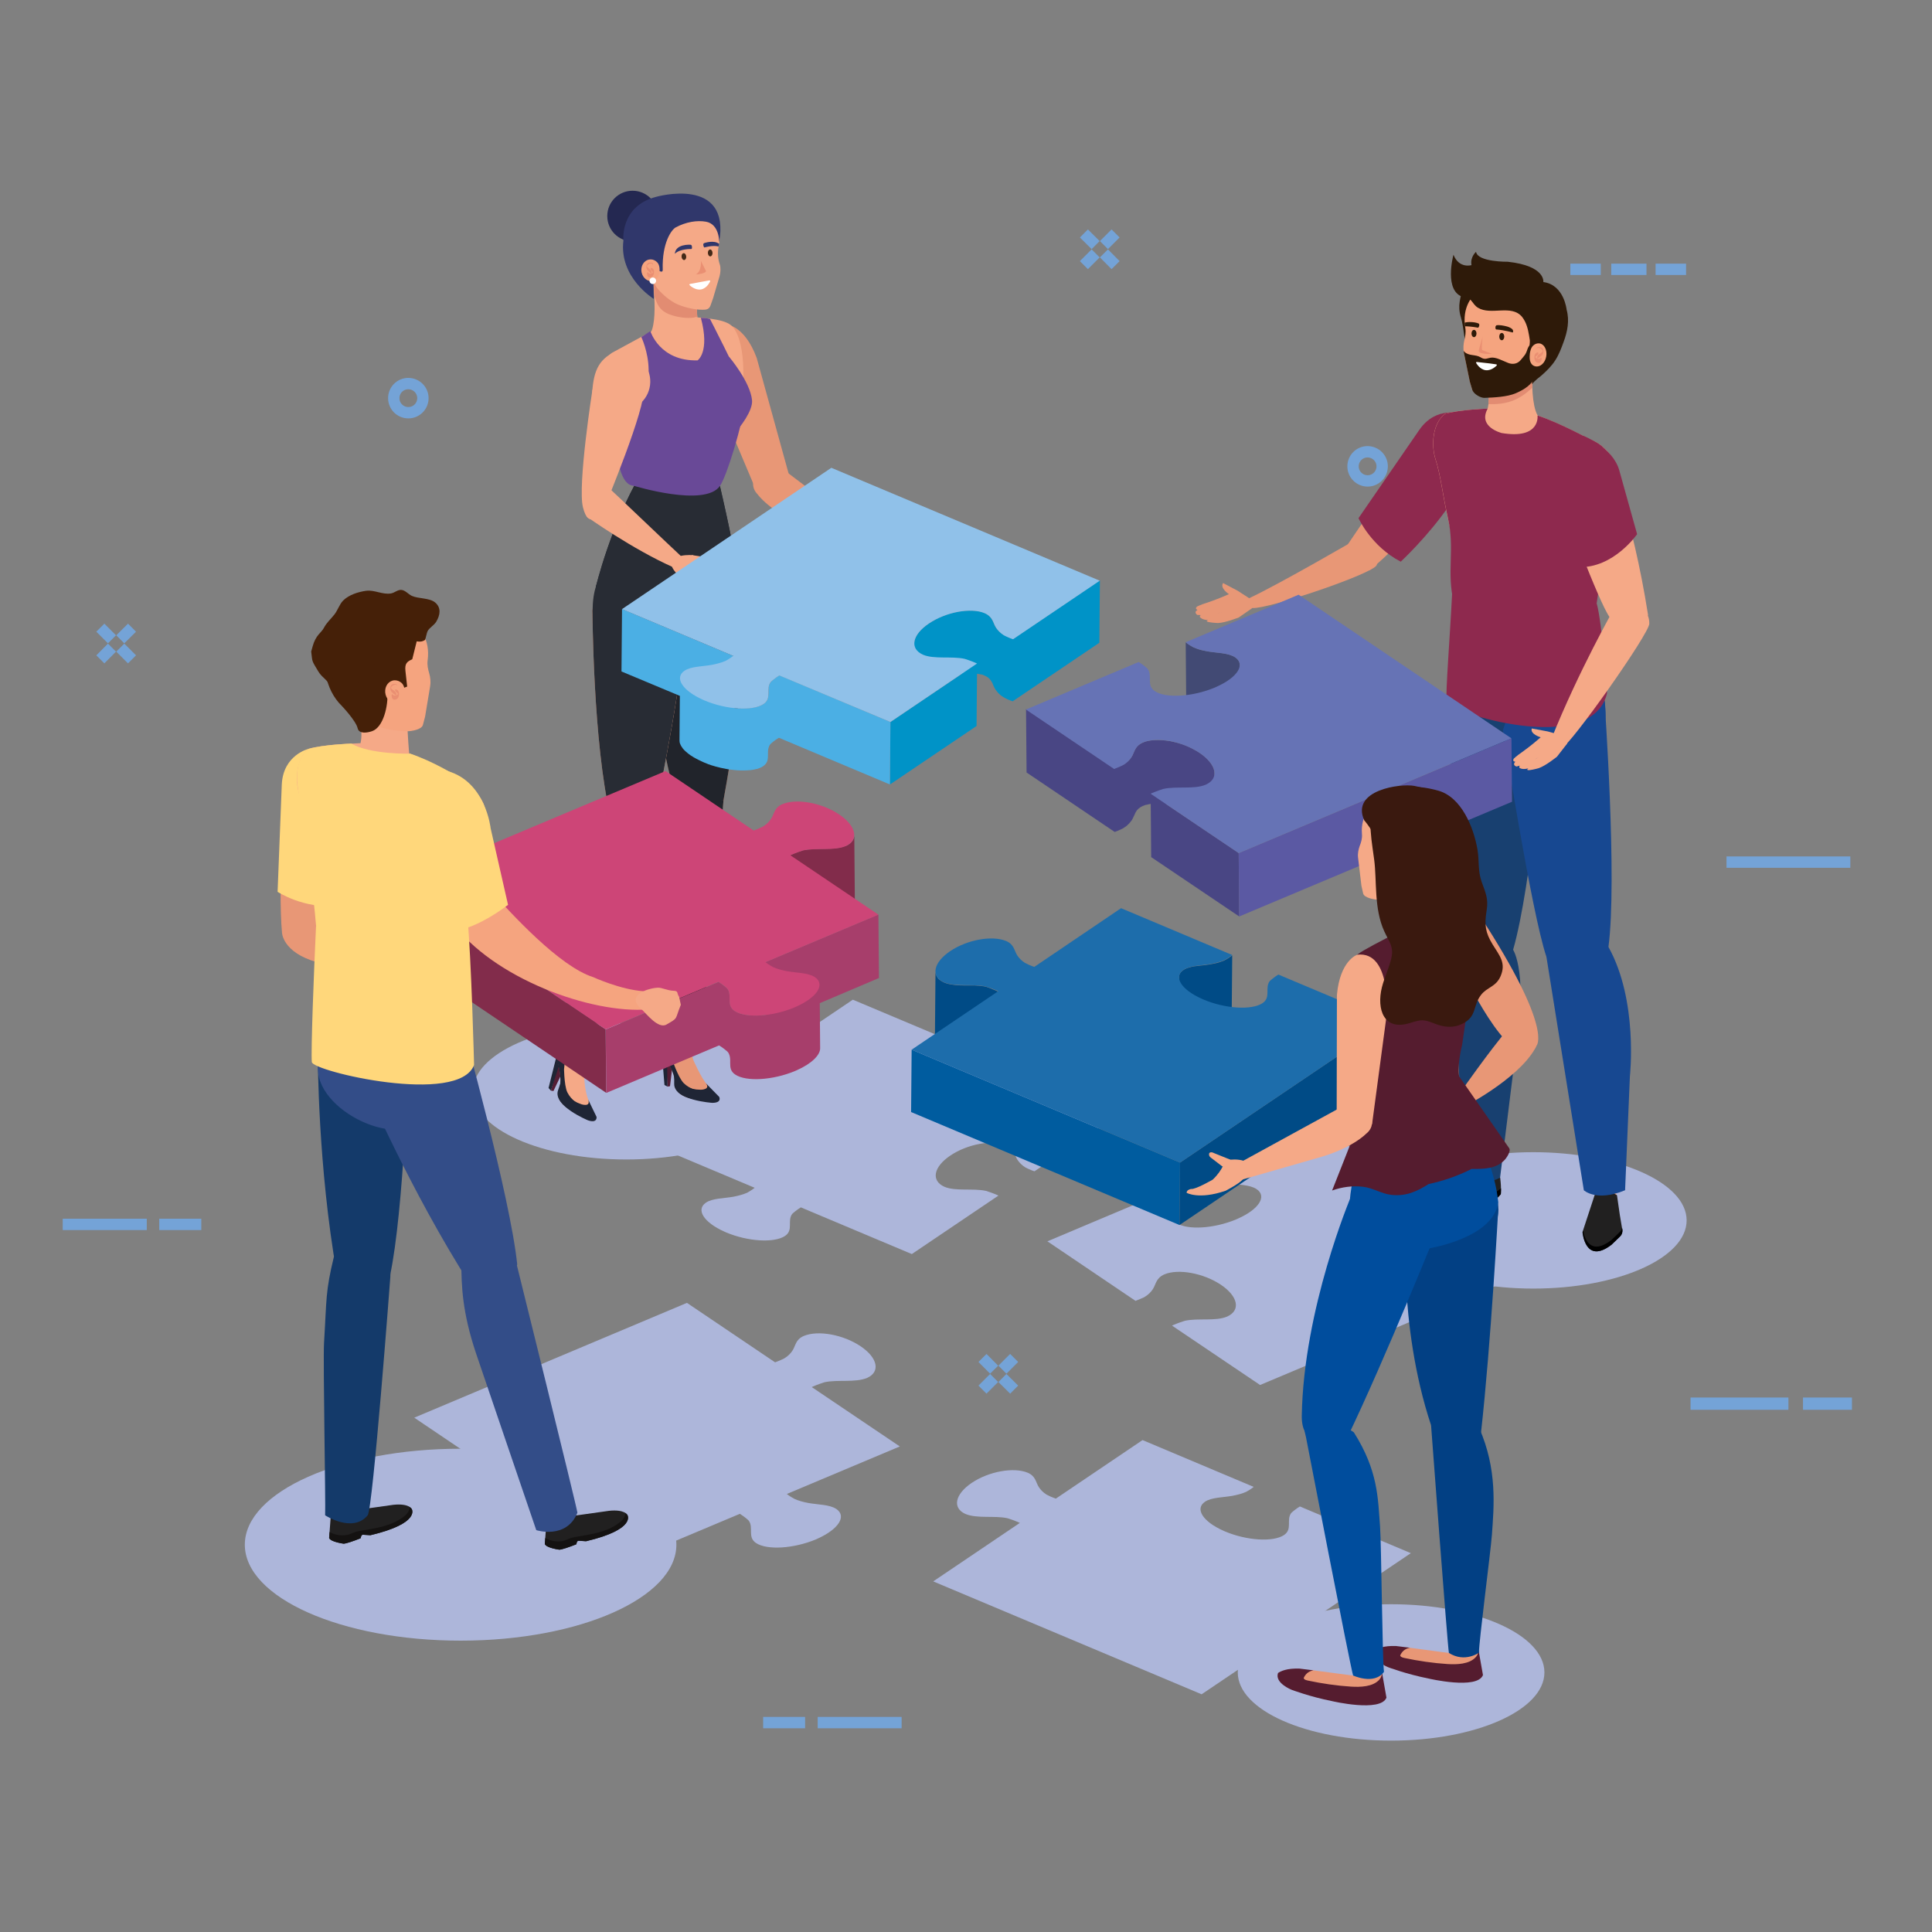<?xml version="1.0" encoding="utf-8"?>
<!-- Generator: Adobe Illustrator 22.0.0, SVG Export Plug-In . SVG Version: 6.00 Build 0)  -->
<svg version="1.1" id="Capa_1" xmlns="http://www.w3.org/2000/svg" xmlns:xlink="http://www.w3.org/1999/xlink" x="0px" y="0px"
	 viewBox="0 0 2122 2122" style="enable-background:new 0 0 2122 2122;" xml:space="preserve">
<rect x="0" y="0" width="2122" height="2122" fill="#808080" stroke="none"/>
<style type="text/css">
	.st0{display:none;fill:#FFFFFF;}
	.st1{fill:#ADB6DA;}
	.st2{display:none;fill:#C4E7FB;}
	.st3{fill:#531D34;}
	.st4{fill:#1F2535;}
	.st5{fill:#E89776;}
	.st6{fill:#242851;}
	.st7{fill:#F5A987;}
	.st8{fill:#E28C72;}
	.st9{fill:#282C34;}
	.st10{fill:#694997;}
	.st11{fill:#21242B;}
	.st12{fill:#30376B;}
	.st13{fill:#F5A47F;}
	.st14{fill:#EA8F72;}
	.st15{fill:#432918;}
	.st16{fill:#FFFFFF;}
	.st17{enable-background:new    ;}
	.st18{fill:#0093C7;}
	.st19{fill:#4BAFE4;}
	.st20{fill:#90C1E9;}
	.st21{fill:#822C4B;}
	.st22{fill:#A73E6B;}
	.st23{fill:#CD4577;}
	.st24{fill:#212020;}
	.st25{fill:#184070;}
	.st26{fill:#174891;}
	.st27{fill:#8E294E;}
	.st28{fill:#2E1A09;}
	.st29{fill:#424A74;}
	.st30{fill:#494684;}
	.st31{fill:#5B59A3;}
	.st32{fill:#6673B5;}
	.st33{fill:#143A6A;}
	.st34{fill:#007FA6;}
	.st35{fill:#141211;}
	.st36{fill:#334D88;}
	.st37{fill:#FFD77B;}
	.st38{fill:#452008;}
	.st39{fill:#004B86;}
	.st40{fill:#005C9F;}
	.st41{fill:#1D6DAB;}
	.st42{fill:#551C2F;}
	.st43{fill:#024084;}
	.st44{fill:#004D9D;}
	.st45{fill:#3A190F;}
	.st46{fill:#F5BD94;}
	.st47{fill:#F7BD94;}
	.st48{fill:#E2A786;}
	.st49{fill:#EDEDED;}
	.st50{display:none;}
	.st51{display:inline;fill:#8AC587;}
	.st52{display:inline;fill:#F190B9;}
	.st53{display:inline;fill:#A8CBEC;}
	.st54{display:inline;fill:#B6E1F8;}
	.st55{display:inline;fill:#FFD77B;}
	.st56{fill:none;stroke:#74A3D7;stroke-width:12.473;stroke-miterlimit:10;}
	.st57{fill:none;stroke:#74A3D7;stroke-width:13.462;stroke-miterlimit:10;}
</style>
<g>
	<rect y="0" class="st0" width="2121.3" height="2121.3"/>
	<g>
		<g>
			<g>
				<path class="st1" d="M1231.5,1222l-294.8-124l-229.9,155.2l122.1,51.4c-2.7,2.3-7.3,4.9-8.2,5.4c-4.3,1.9-9.8,3.4-15.1,4.4
					c-10.3,1.9-22.9,1.6-30.2,6.5c-11.4,7.7-2.4,21.7,20.1,31.8c0.7,0.3,1.3,0.6,2,0.9c24,10.1,52.9,11.8,64.7,3.9
					c9.6-6.4,2.2-16.7,7.9-24.2c0.5-0.6,5.4-4.8,9.5-7.2l121.9,51.3l95.1-64.2c-0.4-0.2-0.8-0.4-1.2-0.6c-4.7-2.1-11.4-4.3-12.5-4.6
					c-14.2-3.1-33.4,0.7-45.6-4.5c-15-6.7-12-21.9,6.5-34.3c18.7-12.6,46.1-17.7,61.2-11.3c9.4,4.2,9,10.7,12.6,16.1
					c1.9,2.8,4.7,5.8,8.4,8.1c0.4,0.3,2.1,1.1,4.3,2.1c1.8,0.8,3.9,1.7,5.9,2.3L1231.5,1222z"/>
			</g>
			<path class="st1" d="M918.6,1657.4c-7.4-5-20.3-4.7-30.7-6.6c-5.4-1-11-2.5-15.3-4.5c-0.9-0.4-5.6-3.1-8.4-5.4l124.1-52.2
				l-96.7-65.2c0.4-0.2,0.8-0.4,1.2-0.6c4.8-2.1,11.6-4.4,12.7-4.7c14.4-3.2,33.9,0.7,46.9-4.8c14.8-6.6,11.7-22-7.1-34.7
				c-19-12.8-46.8-18-62.6-11.3c-9.1,4-8.7,10.7-12.4,16.2c-1.9,2.9-4.8,5.9-8.6,8.2c-0.5,0.3-2.2,1.2-4.4,2.1c-1.8,0.8-4,1.7-6,2.4
				l-96.8-65.3L455,1557.1l233.7,157.7l123.9-52.1c4.2,2.5,9.2,6.7,9.7,7.4c5.8,7.6-1.7,18,8,24.6c12,8.1,41.4,6.3,65.8-3.9
				c0.7-0.3,1.4-0.6,2-0.9C921.1,1679.5,930.2,1665.3,918.6,1657.4z"/>
			<g>
				<path class="st1" d="M1150.4,1363.4l123.9-52.2c4.2,2.5,9.2,6.7,9.7,7.4c5.8,7.6-1.7,18,8,24.6c12,8.1,41.4,6.3,65.8-3.9
					c0.7-0.3,1.3-0.6,2-0.9c22.9-10.2,32.1-24.5,20.4-32.3c-7.4-5-20.3-4.7-30.7-6.6c-5.4-1-11-2.5-15.3-4.5
					c-0.9-0.4-5.6-3.1-8.4-5.4l124.1-52.2l233.7,157.7l-299.6,126.1l-96.7-65.2c0.4-0.2,0.8-0.4,1.2-0.6c4.8-2.1,11.7-4.4,12.8-4.7
					c14.4-3.2,33.9,0.7,46.4-4.6c15.3-6.8,12.2-22.2-6.6-34.9c-19-12.8-46.8-18-62.2-11.5c-9.5,4.2-9.1,10.9-12.8,16.4
					c-1.9,2.9-4.8,5.9-8.6,8.2c-0.5,0.3-2.2,1.2-4.4,2.1c-1.8,0.8-4,1.7-5.9,2.4L1150.4,1363.4z"/>
			</g>
			<g>
				<g>
					<path class="st1" d="M1549.6,1705.9l-121.9-51.3c-4.1,2.4-9,6.6-9.5,7.2c-5.7,7.5,1.7,17.7-7.9,24.2
						c-11.8,7.9-40.7,6.2-64.7-3.9c-0.7-0.3-1.3-0.6-2-0.9c-22.5-10-31.5-24.1-20.1-31.8c7.3-4.9,19.9-4.6,30.2-6.5
						c5.3-1,10.8-2.4,15.1-4.4c0.9-0.4,5.5-3.1,8.2-5.4l-122.1-51.4l-95.2,64.3c-2-0.7-4.1-1.5-5.9-2.3c-2.2-1-3.8-1.8-4.3-2.1
						c-3.7-2.3-6.5-5.2-8.4-8.1c-3.6-5.4-3.3-12-12.2-15.9c-15.5-6.5-42.9-1.5-61.6,11.1c-18.5,12.5-21.5,27.6-7,34.1
						c12.8,5.4,31.9,1.6,46.1,4.7c1.1,0.2,7.8,2.5,12.5,4.6c0.4,0.2,0.8,0.4,1.2,0.6l-95.1,64.2l294.8,124L1549.6,1705.9z"/>
				</g>
			</g>
		</g>
	</g>
	<path class="st2" d="M598,8.5c-23.7,75-65.7,143.6-115.6,204c-46.2,55.9-98.9,105.7-160.9,143.8C224.4,415.8,113,447.1,0,456.6V0
		h600.6C599.8,2.9,598.9,5.7,598,8.5z"/>
	<path class="st2" d="M1765.9,2041.1c21.6-71.3,56.7-137.9,104.9-194.8c26.2-31,57.6-58.4,89.2-83.7c32.5-26.1,66.7-50,102-72.2
		c16-10,31.7-18.7,49.3-25.4c3.3-1.3,6.7-2.5,10-3.7v460.1h-374.1C1751.8,2094.2,1757.9,2067.4,1765.9,2041.1z"/>
	<g>
		<g>
			<path class="st1" d="M856.2,1198.6c0,41.4-75.4,74.9-168.4,74.9c-93,0-168.4-33.5-168.4-74.9c0-41.4,75.4-74.9,168.4-74.9
				C780.8,1123.7,856.2,1157.2,856.2,1198.6z"/>
			<g>
				<g>
					<polygon class="st3" points="733.1,1193.5 735.9,1193 738.7,1169.8 731.4,1161.3 					"/>
					<g>
						<polygon class="st4" points="729.8,1191.7 733.1,1193.5 732.6,1155.6 726.8,1154.3 						"/>
						<g>
							<path class="st5" d="M755.3,1143.9l6.2,20.3c0,0,8.4,19.6,15.3,27.3c0,0,12.5,17.1-10.9,16c0,0-24.9-1.3-24.5-17.3
								c0.3-13.7-12.3-30.8-12.3-30.8c-4.6-8,0.1-14.6,1.6-16.4l4.3-4.9l20.9-3.7L755.3,1143.9z"/>
							<path class="st4" d="M778.1,1197.9c-10.3,1.9-20.7-1.9-27.1-8.2c-6.5-6.4-13.9-29.7-11.4-22c1,3.2-6.6-25.2-4.6-29.6
								l-4.3,4.9c-1.6,1.8-6.7,8.8-2.1,16.8c0,0,13.1,16.6,12.7,30.4c-0.4,16,24.5,17.3,24.5,17.3c14,0.7,15.1-5.2,13.8-10
								C779.2,1197.7,778.7,1197.8,778.1,1197.9z"/>
							<path class="st4" d="M789.9,1204.7c0,0,3.5,6.6-7.6,6.6c0,0-41.8-2.7-41.8-20.6l0-14.5c0,0,3.3,20.6,29.1,20.7
								c0,0,11.5,0,5.5-7.3L789.9,1204.7z"/>
						</g>
					</g>
				</g>
				<g>
					<path class="st6" d="M722.6,237.3c0,15.4-12.4,27.8-27.8,27.8c-15.4,0-27.8-12.4-27.8-27.8c0-15.4,12.4-27.8,27.8-27.8
						C710.2,209.5,722.6,222,722.6,237.3z"/>
					<path class="st7" d="M714.7,365.5h54.8c-2.5-8-7.6-28.6,0.3-42.7l-55.3-36.3C714.5,286.5,724.4,347.5,714.7,365.5z"/>
					<path class="st8" d="M720.9,331.1c3.3,8.4,8.6,12.5,17.2,15.2c9.6,3,18.8,3.6,27.8,2.1c-0.9-8.4-0.4-17.9,3.9-25.5l-55.3-36.3
						c0,0,3,18.6,4.1,38.3C719.3,326.9,720.1,329,720.9,331.1z"/>
					<path class="st7" d="M780.4,335.5l2.9-8.2l7.1-24.2c1-3.8,1.4-9.1,0.1-12.9c-1.6-4.5-2.8-11.9-1.1-20.1
						c4.5-22.1-5.3-33.6-5.3-33.6c-12.9-20.3-43.2-20.2-43.2-20.2c-37.6,1.9-40.6,38.3-40.6,38.3c-6,24.2,13.3,44.3,13.3,44.3
						c2.4,2.5,2.7,6.7,3.9,9.8c1.3,3.4,3.2,6.5,5.5,9.2c5.3,6.1,12.2,11.8,19.3,15.5c6.7,3.4,19.7,6.9,29,6.8
						C775,340.2,778.7,340.3,780.4,335.5z"/>
					<g>
						<polygon class="st3" points="605.1,1197.9 607.9,1198.3 617.9,1177.2 613.8,1166.8 						"/>
						<g>
							<polygon class="st4" points="602.5,1195 605.1,1197.9 616.8,1161.8 611.6,1158.6 							"/>
							<g>
								<path class="st7" d="M642,1158c-0.6,17-1.8,36,5,52c0,0,6.3,20.2-15.4,11.6c0,0-23.2-9.2-17.7-24.3
									c4.7-12.9-1.8-33.1-1.8-33.1c-1.8-9.1,4.7-13.8,6.8-15l5.7-3.3h21.8L642,1158z"/>
								<path class="st4" d="M646.3,1216.4c-10.4-1.5-19-8.4-23.1-16.5c-4.1-8.1-3.6-32.6-3.8-24.5c-0.1,3.4,1.8-26,5.2-29.5
									l-5.7,3.3c-2.1,1.2-9.2,6.2-7.3,15.3c0,0,7,19.9,2.3,32.8c-5.5,15,17.7,24.3,17.7,24.3c13.1,5.1,16-0.1,16.3-5.1
									C647.4,1216.6,646.9,1216.5,646.3,1216.4z"/>
								<path class="st4" d="M655.2,1226.7c0,0,1.2,7.4-9.4,3.8c0,0-38.7-15.9-32.9-32.9l4.6-13.7c0,0-3.5,20.6,20.9,28.9
									c0,0,10.9,3.7,7.6-5.1L655.2,1226.7z"/>
							</g>
						</g>
					</g>
					<path class="st7" d="M666.1,904.6c-27.8,51.3-32.7,72.2-37.6,111.1c-2.9,22.7-1.9,118.2-4.9,132.5c-1.2,5.9,21.2,2.7,21.2,2.7
						c4.1-10,69.5-229.5,69.5-229.5s7.3-22.7,1.2-26.7C685,874.9,678.2,882.3,666.1,904.6z"/>
					<path class="st9" d="M645.4,1155.5c4.1-10,68.8-234.1,68.8-234.1s7.3-22.7,1.2-26.7c-30.5-19.9-37.3-12.4-49.4,9.9
						c-27.8,51.3-32.7,72.2-37.6,111.1c-2.9,22.7-7.6,114.9-10.5,129.2C617.9,1144.9,634.5,1164.7,645.4,1155.5z"/>
					<path class="st9" d="M790.7,533.8c0,0,21.3,90.3,18.5,100.2c-8.3,28.4-84.8,68.3-154.6,10.1c0,0,16-66.8,49.1-123.3
						C703.7,520.8,715.9,533.4,790.7,533.8z"/>
					<path class="st10" d="M779.9,350.2c0,0,27.9,54,40.4,83.6c-5.2,34.7-24.1,86.2-31.7,97.1c-16.6,23.8-92.6,2.6-92.6,2.6
						l-21.9-73.1c63.9-23,30.3-90.3,30.3-90.3l10-6.3c0,0,10.2,33.1,51.8,31.9c0,0,13.7-8.9,3.6-46.7
						C769.8,349,775.8,349.2,779.9,350.2z"/>
					<path class="st5" d="M710.3,658.3c0,0,7.4,145.7,34.3,224.1c4,11.7,50.1-3.8,50.1-3.8s23.2-125.4,21.9-177.3
						c-0.8-29.4-11.3-92.7-11.3-92.7S718.9,597.2,710.3,658.3z"/>
					<path class="st5" d="M746,881.9l48.8-3.3c0,0-30,248.8-32.7,259.2c0,0-21,7.6-20.5,1.6c1-14.5-16.5-126.2-17-149
						C723.6,953.6,725.1,930.4,746,881.9z"/>
					<path class="st11" d="M710.3,658.3c0,0,7.4,145.7,34.3,224.1c4,11.7,50.1-3.8,50.1-3.8s23.2-125.4,21.9-177.3
						c-0.8-29.4-11.3-92.7-11.3-92.7S718.9,597.2,710.3,658.3z"/>
					<path class="st11" d="M768.1,1139.3c4.9-9.6,26.6-260.8,26.6-260.8l-48.8,3.3c-20.9,48.5-22.3,71.7-21.5,108.4
						c0.5,22.9,11.6,134.5,10.6,149C735.1,1139.3,761.6,1151.9,768.1,1139.3z"/>
					<g>
						<g>
							<path class="st5" d="M868.1,527.1l-37-134c-13.3-35.9-33.2-36.7-33.2-36.7c-38.1,5.8-13.7,72.6-13.7,72.6l47,111.3"/>
						</g>
						<g>
							<g>
								<path class="st5" d="M975.2,627.3c-16-11.9-17.1-15.1-19.5-19.9c-10.4-20.7,16.2-16.2,22.6-13.6c3.7,1.4,2.6,10.6,12.9,23.6
									c0,0,17.2,13.7,21.9,13.6c0,0,4.7,1.4,4.2,4.9C1017.4,635.8,1003,641.6,975.2,627.3z"/>
							</g>
							<g>
								<g>
									<path class="st5" d="M843.9,511.6"/>
								</g>
								<g>
									<path class="st5" d="M865.2,519.3l108.3,81.9c3,14.9-3.9,16-3.9,16l-87.3-39.7c-37.4-16.2-50.4-34.8-50.4-34.8
										s-15.3-14.3,9-28.7C840.9,514,852,507.7,865.2,519.3z"/>
								</g>
							</g>
							<path class="st5" d="M975.3,592.8c0,0-4.7,9.2,7.6,8.6l13.1-7.2c0,0,3.9-1.4,3.2-5.1c0,0-1.1-2.2-5.2-0.8L975.3,592.8z"/>
						</g>
					</g>
					<path class="st7" d="M650.7,670.5c0,0,0.6,145.8,19.8,226.4c2.9,12,46.8,8.3,46.8,8.3s28.7-137.9,32.3-189.7
						c2.1-29.3,7.9-80.6,7.9-80.6S654.7,624.7,650.7,670.5z"/>
					<path class="st7" d="M672,387.6c-22.4,16.4-11,41-11,41l42.3,102.8c0,0,68.6,23.3,85.3-0.5c7.6-10.9,14.6-39.7,23.8-81.2
						c6.3-28.2,6.7-77.6-9.2-92.2c-9.2-8.4-38.8-8.3-39.1-9.3l-48.1,15.5L672,387.6z"/>
					<path class="st7" d="M762.6,523c4.1-0.7,26,7.9,26,7.9s15.8,67.4,16.7,77.6c0.9,10.2-69.5,63.3-148.2,33.1
						c0,0,39.7-93.7,45.5-113.3C709.3,505.8,762.6,523,762.6,523z"/>
					<path class="st10" d="M800.8,391.9c0,0,23.2,27.3,25.2,47.7c1.1,11.3-13.2,30.3-20.3,37.2C800.6,481.7,770.6,410.8,800.8,391.9
						z"/>
					<path class="st9" d="M676.3,619.3c0,0-27.7,6.2-25.2,57c2.4,49.7,92.9,60,104.5,10C768.1,632.4,725.7,600.8,676.3,619.3z"/>
					<path class="st12" d="M717.7,313c-0.2-17.2,0.2-16.1,0.2-16.1c0.4-5,10.2,5.8,10-0.7c-0.9-29.9,9.9-44.1,14.2-46.4
						c11.5-6.2,23.7-8,33.3-6.3c15.1,2.7,14.5,22.8,14.5,22.8c12.9-73.6-69.3-50.1-69.3-50.1c-40,10.5-35.9,48.2-35.9,48.2
						c-4.9,40.5,33.4,63.9,33.4,63.9L717.7,313z"/>
					<g>
						<g>
							<g>
								<g>
									<g>
										<g>
											<path class="st13" d="M720.4,307.2c-1.3,1-3.1,1.6-5.2,1.6c-5.8-0.1-10.6-5.5-10.8-12.1c-0.1-6.6,4.5-11.9,10.3-11.8
												c2.8,0,5.3,1.3,7.2,3.3c2.8,2.9,2.9,8.3,2.2,12C723.5,303.1,722.4,305.6,720.4,307.2z"/>
										</g>
									</g>
								</g>
							</g>
						</g>
						<g>
							<g>
								<path class="st14" d="M717,290.9c-0.3-3.5-7.4-0.2-6.3,1.8c0.6,1.1,1.8,1.9,2.8,2.7c1.3,1.1,2,2.1,2.2,3.8
									c0,0.2,0.1,0.8-0.1,0.9c-0.9,0.6-3.9-2.8-4.5-3.5c-1.3-1.4-1.5-3.8-0.8-5.6c0.7-1.9,1.9-2.7,3.9-2.6
									c1.6,0.1,3.2,0.2,3.1,2.2C717.1,290.8,717,291.1,717,290.9L717,290.9z"/>
							</g>
							<g>
								<path class="st14" d="M714.7,294.5c0.7-0.7,1.4-0.1,2.2,0.4c0.7,0.5,1.1,1.2,1.3,2c0.4,1.8,0.2,4.2-0.9,5.8
									c-0.8,1.3-2.2,2-3.8,2c-2.1-0.1-2.7-1.9-2.8-3.7c0-0.5-0.1-1.6,0.4-1.9c0.5-0.3,0.9,0.5,1.2,0.8c0.5,0.4,1.2,0.6,1.8,0.7
									c1.2,0.1,2.4-0.5,3.1-1.4c0.1-0.2,0.3-0.3,0.3-0.5c0,1.2-0.1,1.4-0.2,0.8c-0.1-0.3-0.2-0.6-0.4-0.8
									c-0.5-0.8-1.3-1.4-1.9-2.1C714.9,296.2,714.4,294.9,714.7,294.5L714.7,294.5z"/>
							</g>
						</g>
					</g>
					<g>
						<path class="st15" d="M753.7,281.6c0.2,2.1-0.8,3.9-2.2,4c-1.4,0.1-2.7-1.4-2.9-3.5c-0.2-2.1,0.8-3.9,2.2-4
							C752.2,277.9,753.5,279.5,753.7,281.6z"/>
						<path class="st15" d="M782.6,277.7c0.1,2.1-1,3.8-2.4,3.9c-1.4,0.1-2.6-1.6-2.7-3.7c-0.1-2.1,1-3.8,2.4-3.9
							C781.3,273.9,782.5,275.6,782.6,277.7z"/>
						<path class="st12" d="M741.2,278.8c5.4-5.7,18.2-5.3,18.2-5.3s0.9,0,0.6-2.6c0,0-0.1-2.3-1.9-2.1
							C758.1,268.8,741.9,267.7,741.2,278.8z"/>
						<path class="st12" d="M789.9,267.9c-5.7-4.6-16.1-1-16.1-1c-1.8,0.3-1.3,2.5-1.3,2.5c0.5,2.6,1.3,2.4,1.3,2.4
							s8.6-2.7,15.4-1.1C789.4,269.7,789.7,268.8,789.9,267.9z"/>
						<g>
							<path class="st16" d="M778.9,308l-20.6,3.8c-1.1,0.2-1.5,0.8-0.9,1.4c0,0,5.9,5.9,12.6,4.7c6.7-1.2,10-8.9,10-8.9
								C780.3,308.3,779.8,307.9,778.9,308z"/>
						</g>
						<path class="st14" d="M764.1,301.5c10.8-0.8,11.4-3.6,11.4-3.6l-5.7-11.4C769.8,286.5,771.1,297.9,764.1,301.5z"/>
					</g>
					<path class="st9" d="M650.7,670.5c0,0,0.6,145.8,19.8,226.4c2.9,12,46.8,8.3,46.8,8.3s28.7-137.9,32.3-189.7
						c2.1-29.3,7.9-80.6,7.9-80.6S654.7,624.7,650.7,670.5z"/>
					<path class="st9" d="M790.7,533.8c0,0,21.3,90.3,18.5,100.2c-8.3,28.4-84.8,68.3-154.6,10.1c0,0,16-66.8,49.1-123.3
						C703.7,520.8,715.9,533.4,790.7,533.8z"/>
					<path class="st10" d="M696,533.5c0,0,78.1,24.1,94.7,0.3c7.6-10.9,24.3-65.2,29.5-99.9c-12.5-29.6-40.4-83.6-40.4-83.6
						c-4-1-10-1.2-10-1.2c10.1,37.8-3.6,46.7-3.6,46.7c-41.6,1.2-51.8-31.9-51.8-31.9l-10,6.3c0,0,31,64.4-28.8,93.8
						C675.5,463.9,674.1,533,696,533.5z"/>
					<path class="st16" d="M720.6,308.4c0,2-1.6,3.6-3.6,3.6s-3.6-1.6-3.6-3.6c0-2,1.6-3.6,3.6-3.6S720.6,306.4,720.6,308.4z"/>
					<g>
						<path class="st7" d="M705.5,397c12.2,12.9,11.5,33.3-1.4,45.4c-12.9,12.2-53.5,35.3-53.9,17.6c-0.7-34.9,0.6-53.8,13.5-66
							C676.7,381.9,693.4,384.1,705.5,397z"/>
						<path class="st7" d="M707,426.5l-28.1-16.2l-28.2,17.7c0,0-16.5,105.2-10.4,129.3c6.5,25.7,18.3,6.8,23.8-0.3
							C664.1,556.9,710.1,446.9,707,426.5z"/>
						<path class="st7" d="M644.5,567.5c0,0,50.5,36,95.3,55.7c0,0,14.8-6.2,7.4-13.1c-12.6-11.6-67.5-64.2-80.2-75.9
							C644.5,526.5,644.5,567.5,644.5,567.5z"/>
						<g>
							<g>
								<path class="st7" d="M765.3,643.2c-18.3-7.9-20.1-10.8-23.5-14.9c-14.9-17.8,12-19.4,18.9-18.5c4,0.6,5,9.8,18,20
									c0,0,19.8,9.4,24.4,8.2c0,0,4.9,0.3,5.2,3.8C808.3,641.9,795.7,650.9,765.3,643.2z"/>
							</g>
							<path class="st7" d="M759.9,609.7c0,0-7.8,6.7,3.9,10.8l14.8-1.8c0,0,4.2,0.2,4.8-3.5c0,0-0.2-2.5-4.5-2.7L759.9,609.7z"/>
						</g>
					</g>
				</g>
			</g>
		</g>
		<g class="st17">
			<path class="st18" d="M1076.2,740.5c-0.2-0.1-0.4-0.1-0.7-0.1c-0.3-0.1-0.7-0.2-1-0.2c-0.2,0-0.5-0.1-0.7-0.1
				c-0.2,0-0.5-0.1-0.7-0.1l-0.5,57.4l-95.1,64.2L978,793l78.8-53.2c-1.2,0.1-2.3,0.3-3.5,0.5c-0.3,0-0.5,0.1-0.8,0.1
				c-0.4,0.1-0.9,0.2-1.3,0.2c-0.3,0.1-0.6,0.1-0.9,0.2c-0.4,0.1-0.9,0.2-1.3,0.3c-0.3,0.1-0.5,0.1-0.8,0.2
				c-0.7,0.2-1.4,0.3-2.1,0.5c-0.2,0-0.4,0.1-0.6,0.1c-0.9,0.2-1.7,0.5-2.6,0.7c-0.2,0-0.3,0.1-0.5,0.1c-1.2,0.3-2.3,0.7-3.5,1.1
				c0,0-0.1,0-0.1,0c-1.2,0.4-2.3,0.8-3.5,1.3c-0.1,0-0.2,0.1-0.3,0.1c-1.3,0.5-2.6,1.1-3.9,1.6c-0.1,0-0.1,0-0.2,0.1
				c-1.3,0.6-2.6,1.2-3.8,1.9c0,0-0.1,0-0.1,0.1c-1.3,0.7-2.5,1.4-3.7,2.1c0,0,0,0-0.1,0c-1.2,0.7-2.5,1.5-3.6,2.3
				c-10.5,7.1-16,15-16.1,21.8c0.2-22.8,0.4-45.7,0.6-68.5c0.1-6.8,5.6-14.7,16.1-21.8c1.2-0.8,2.4-1.6,3.6-2.3c0,0,0,0,0.1,0
				c1.2-0.7,2.5-1.4,3.7-2.1c0,0,0.1,0,0.1-0.1c1.3-0.7,2.5-1.3,3.8-1.9c0.1,0,0.1-0.1,0.2-0.1c1.3-0.6,2.6-1.1,3.9-1.6
				c0,0,0.1,0,0.1,0c0.1,0,0.1-0.1,0.2-0.1c1.1-0.4,2.3-0.9,3.4-1.3c0.1,0,0.1,0,0.2-0.1c1.2-0.4,2.3-0.8,3.5-1.1
				c0.1,0,0.2-0.1,0.3-0.1c0.1,0,0.1,0,0.2-0.1c0.8-0.2,1.7-0.5,2.5-0.7c0.2-0.1,0.4-0.1,0.6-0.1c0.7-0.2,1.4-0.3,2-0.5
				c0.1,0,0.3-0.1,0.4-0.1c0.2,0,0.3-0.1,0.5-0.1c0.4-0.1,0.8-0.2,1.2-0.3c0.3-0.1,0.6-0.1,1-0.2c0.4-0.1,0.8-0.2,1.3-0.2
				c0.2,0,0.4-0.1,0.7-0.1c0.1,0,0.1,0,0.2,0c1.2-0.2,2.3-0.4,3.5-0.5c0.1,0,0.2,0,0.3,0c0.1,0,0.1,0,0.2,0c1-0.1,2-0.2,3-0.3
				c0.1,0,0.2,0,0.3,0c0.1,0,0.2,0,0.3,0c0.9-0.1,1.9-0.1,2.8-0.1c0,0,0,0,0,0c0,0,0,0,0,0c0.9,0,1.7,0,2.6,0c0.1,0,0.2,0,0.3,0
				c0.1,0,0.2,0,0.3,0c0.8,0,1.7,0.1,2.5,0.1c0,0,0,0,0.1,0c0.1,0,0.1,0,0.2,0c0.9,0.1,1.7,0.2,2.5,0.3c0.1,0,0.2,0,0.3,0
				c0.1,0,0.1,0,0.2,0c0.3,0,0.7,0.1,1,0.2c0.3,0,0.5,0.1,0.8,0.1c0.3,0.1,0.6,0.1,0.9,0.2c0.2,0,0.4,0.1,0.6,0.1c0,0,0.1,0,0.1,0
				c0.7,0.2,1.4,0.4,2.1,0.6c0.2,0,0.3,0.1,0.5,0.2c0.7,0.2,1.4,0.5,2,0.8c0.5,0.2,1,0.5,1.5,0.7c0.1,0.1,0.3,0.2,0.4,0.2
				c0.2,0.1,0.3,0.2,0.5,0.3c0.1,0.1,0.3,0.2,0.4,0.3c0.2,0.1,0.3,0.2,0.5,0.3c0.3,0.2,0.5,0.4,0.7,0.5c0.1,0.1,0.3,0.2,0.4,0.3
				c0,0,0.1,0.1,0.1,0.1c0.3,0.2,0.5,0.5,0.8,0.7c0,0,0.1,0.1,0.1,0.1c0.2,0.2,0.4,0.4,0.6,0.6v0h0v0c0.1,0.1,0.1,0.1,0.2,0.2
				c0.1,0.1,0.2,0.2,0.3,0.3c0.2,0.2,0.3,0.4,0.5,0.6c0.1,0.1,0.2,0.2,0.2,0.3c0,0,0.1,0.1,0.1,0.2c0.1,0.1,0.1,0.2,0.2,0.3
				c0.1,0.2,0.3,0.4,0.4,0.6c0.1,0.2,0.2,0.3,0.3,0.5c0.1,0.2,0.2,0.4,0.4,0.7c0,0.1,0.1,0.1,0.1,0.2c0,0.1,0.1,0.2,0.1,0.2
				c0.2,0.4,0.4,0.8,0.6,1.2c0,0.1,0.1,0.1,0.1,0.2c0.2,0.5,0.5,1.1,0.7,1.6c0.1,0.3,0.3,0.7,0.4,1c0.1,0.2,0.1,0.3,0.2,0.5
				c0.2,0.5,0.4,0.9,0.6,1.3c0.1,0.2,0.2,0.4,0.4,0.7c0.1,0.1,0.1,0.2,0.2,0.4c0.2,0.3,0.4,0.7,0.6,1c0.1,0.2,0.3,0.4,0.5,0.6
				c0.2,0.3,0.4,0.6,0.7,0.9c0.1,0.1,0.2,0.3,0.3,0.4c0.3,0.4,0.7,0.8,1,1.2c0,0,0,0,0.1,0.1c0.4,0.4,0.8,0.8,1.2,1.2
				c0.1,0.1,0.2,0.2,0.4,0.3c0.3,0.3,0.6,0.6,0.9,0.8c0.2,0.1,0.3,0.3,0.5,0.4c0.3,0.3,0.7,0.5,1,0.8c0.2,0.1,0.3,0.2,0.5,0.3
				c0.5,0.4,1,0.7,1.6,1c0,0,0.1,0,0.1,0.1c0,0,0.1,0.1,0.2,0.1c0,0,0.1,0,0.1,0c0.1,0,0.1,0.1,0.2,0.1c0,0,0.1,0.1,0.2,0.1
				c0.1,0,0.2,0.1,0.3,0.1c0.1,0,0.1,0.1,0.2,0.1c0.1,0.1,0.2,0.1,0.3,0.2c0.1,0,0.2,0.1,0.3,0.1c0.1,0.1,0.2,0.1,0.3,0.2
				c0.1,0.1,0.3,0.1,0.4,0.2c0.1,0,0.2,0.1,0.2,0.1c0.2,0.1,0.3,0.1,0.5,0.2c0.1,0,0.2,0.1,0.3,0.1c0.3,0.1,0.5,0.2,0.8,0.3
				c1.8,0.8,3.9,1.7,5.9,2.3l95.2-64.3l-0.6,68.6l-95.2,64.3c-2-0.7-4.1-1.5-5.9-2.3c-0.3-0.1-0.5-0.2-0.8-0.4c0,0-0.1,0-0.1-0.1
				c-0.2-0.1-0.4-0.2-0.6-0.3c-0.1,0-0.1-0.1-0.2-0.1c-0.2-0.1-0.3-0.1-0.4-0.2c-0.1,0-0.2-0.1-0.3-0.1c-0.1-0.1-0.2-0.1-0.3-0.2
				c-0.1,0-0.1-0.1-0.2-0.1c-0.1-0.1-0.2-0.1-0.3-0.2c-0.1,0-0.1-0.1-0.2-0.1c-0.1,0-0.2-0.1-0.3-0.1c0,0-0.1,0-0.1-0.1
				c-0.1,0-0.2-0.1-0.2-0.1c0,0-0.1,0-0.1,0c0,0-0.1,0-0.1-0.1c0,0,0,0,0,0c-0.5-0.3-1-0.7-1.5-1c-0.2-0.1-0.3-0.2-0.5-0.3
				c-0.3-0.2-0.7-0.5-1-0.8c-0.1-0.1-0.2-0.1-0.3-0.2c-0.1-0.1-0.1-0.1-0.2-0.2c-0.3-0.3-0.6-0.5-0.9-0.8c-0.1-0.1-0.3-0.2-0.4-0.4
				c-0.4-0.4-0.8-0.8-1.2-1.2c0,0,0,0,0,0c0,0,0-0.1-0.1-0.1c-0.4-0.4-0.7-0.8-1-1.2c-0.1-0.1-0.2-0.3-0.3-0.4
				c-0.2-0.3-0.5-0.6-0.7-0.9c-0.1-0.1-0.1-0.1-0.2-0.2c-0.1-0.1-0.2-0.3-0.3-0.4c-0.2-0.3-0.4-0.7-0.6-1c-0.1-0.2-0.2-0.3-0.3-0.5
				c-0.1-0.2-0.2-0.3-0.3-0.5c0,0,0,0,0,0c-0.2-0.5-0.4-0.9-0.7-1.4c-0.1-0.1-0.1-0.3-0.2-0.4c-0.2-0.4-0.4-0.8-0.5-1.2
				c-0.2-0.5-0.4-0.9-0.6-1.4c0-0.1-0.1-0.2-0.1-0.3c-0.2-0.4-0.3-0.7-0.5-1.1c-0.1-0.1-0.1-0.3-0.2-0.4c-0.1-0.2-0.2-0.4-0.4-0.6
				c-0.1-0.2-0.2-0.3-0.3-0.5c-0.1-0.2-0.3-0.4-0.4-0.6c-0.1-0.2-0.2-0.3-0.3-0.5c-0.1-0.1-0.2-0.2-0.2-0.3
				c-0.2-0.2-0.3-0.4-0.5-0.6c-0.1-0.1-0.2-0.2-0.3-0.3c-0.2-0.3-0.5-0.5-0.7-0.8c0,0-0.1-0.1-0.1-0.1c-0.3-0.3-0.6-0.6-0.9-0.8
				c-0.1-0.1-0.3-0.2-0.4-0.3c-0.2-0.2-0.5-0.4-0.7-0.5c-0.2-0.1-0.3-0.2-0.5-0.3c-0.3-0.2-0.6-0.4-0.9-0.5
				c-0.1-0.1-0.3-0.2-0.4-0.2c-0.5-0.3-1-0.5-1.5-0.7c-0.7-0.3-1.3-0.5-2-0.8c-0.2-0.1-0.3-0.1-0.5-0.2
				C1077.6,740.9,1076.9,740.7,1076.2,740.5z"/>
			<path class="st19" d="M682.6,737.5l0.6-68.6l122.1,51.4l-0.5,57.1c0,0,0.1,0,0.1,0c0.3,0,0.5,0.1,0.8,0.1c1,0.1,1.9,0.2,2.9,0.3
				c0.1,0,0.2,0,0.3,0c0.7,0.1,1.4,0.1,2.1,0.1c0.3,0,0.5,0,0.8,0c0.5,0,1,0,1.6,0.1c0.2,0,0.4,0,0.6,0c1.2,0,2.4,0,3.6,0
				c0.2,0,0.3,0,0.5,0c1,0,2-0.1,2.9-0.1c0.1,0,0.1,0,0.2,0c0.9-0.1,1.8-0.1,2.6-0.2c0.2,0,0.4,0,0.6-0.1c0.7-0.1,1.4-0.2,2.1-0.3
				c0.1,0,0.2,0,0.3,0c0.8-0.1,1.5-0.3,2.2-0.4c0.2,0,0.4-0.1,0.6-0.1c0.7-0.2,1.3-0.3,2-0.5c0.1,0,0.2,0,0.3-0.1
				c0.1,0,0.3-0.1,0.4-0.1c0.3-0.1,0.7-0.2,1-0.3c0.2-0.1,0.3-0.1,0.5-0.2c0.3-0.1,0.6-0.2,0.9-0.3c0.2-0.1,0.3-0.1,0.5-0.2
				c0.3-0.1,0.5-0.2,0.8-0.4c0.1-0.1,0.3-0.1,0.4-0.2c0.3-0.1,0.5-0.3,0.8-0.4c0.1-0.1,0.2-0.1,0.4-0.2c0.4-0.2,0.7-0.4,1.1-0.7
				c4.6-3.1,5.3-7.1,5.4-11.2c0-1.1,0-2.2,0-3.3c0-3.4,0.3-6.7,2.5-9.7c0.5-0.6,5.4-4.8,9.5-7.2L978,793l-0.6,68.6l-121.9-51.3
				c-4.2,2.4-9.1,6.6-9.5,7.2c-2,2.6-2.4,5.6-2.5,8.6c0,1.1,0,2.2,0,3.3c0,4.5-0.4,8.9-5.4,12.2c-0.3,0.2-0.7,0.5-1.1,0.7
				c-0.1,0.1-0.3,0.1-0.4,0.2c-0.3,0.1-0.5,0.3-0.8,0.4c-0.1,0.1-0.3,0.1-0.5,0.2c-0.3,0.1-0.5,0.2-0.8,0.4
				c-0.2,0.1-0.3,0.1-0.5,0.2c-0.1,0-0.2,0.1-0.3,0.1c-0.2,0.1-0.4,0.1-0.6,0.2c-0.2,0.1-0.3,0.1-0.5,0.2c-0.3,0.1-0.7,0.2-1,0.3
				c-0.1,0-0.3,0.1-0.4,0.1c0,0,0,0-0.1,0c-0.1,0-0.1,0-0.2,0c-0.6,0.2-1.3,0.4-2,0.5c-0.1,0-0.2,0-0.3,0.1c-0.1,0-0.2,0-0.2,0
				c-0.7,0.2-1.5,0.3-2.2,0.4c0,0,0,0,0,0c-0.1,0-0.1,0-0.2,0c-0.7,0.1-1.5,0.2-2.2,0.3c-0.1,0-0.2,0-0.3,0c-0.1,0-0.2,0-0.3,0
				c-0.9,0.1-1.7,0.2-2.6,0.2c0,0,0,0-0.1,0c-0.1,0-0.1,0-0.2,0c-1,0.1-1.9,0.1-2.9,0.1c-0.1,0-0.2,0-0.3,0c0,0-0.1,0-0.1,0
				c-1.2,0-2.4,0-3.6,0c-0.1,0-0.2,0-0.3,0c-0.1,0-0.2,0-0.3,0c-0.5,0-1,0-1.6-0.1c-0.3,0-0.5,0-0.8,0c-0.7,0-1.5-0.1-2.2-0.2
				c0,0-0.1,0-0.1,0c0,0,0,0,0,0c-1-0.1-1.9-0.2-2.9-0.3c-0.3,0-0.5-0.1-0.8-0.1c-0.9-0.1-1.7-0.2-2.6-0.3c-0.1,0-0.2,0-0.3,0
				c0,0-0.1,0-0.1,0c-0.8-0.1-1.6-0.3-2.4-0.4c-0.1,0-0.3-0.1-0.4-0.1c-0.7-0.1-1.4-0.2-2.1-0.4c-0.3-0.1-0.6-0.1-0.9-0.2
				c-0.5-0.1-1-0.2-1.6-0.3c-0.3-0.1-0.7-0.2-1-0.2c-0.5-0.1-1-0.2-1.5-0.3c-0.1,0-0.3-0.1-0.4-0.1c-0.1,0-0.2-0.1-0.3-0.1
				c-1.3-0.3-2.6-0.7-4-1c-0.2,0-0.3-0.1-0.5-0.1c-1.3-0.4-2.7-0.8-4-1.2c-0.1,0-0.3-0.1-0.4-0.1c-1.4-0.5-2.7-0.9-4.1-1.4
				c-0.1,0-0.2-0.1-0.2-0.1c-1.4-0.5-2.8-1.1-4.2-1.7c-0.7-0.3-1.3-0.6-2-0.9c-0.9-0.4-1.8-0.8-2.7-1.3c-0.3-0.1-0.6-0.3-0.9-0.4
				c-0.6-0.3-1.1-0.6-1.7-0.9c-0.3-0.2-0.6-0.3-1-0.5c-0.5-0.3-1-0.6-1.5-0.8c-0.3-0.2-0.6-0.4-0.9-0.5c-0.2-0.1-0.4-0.2-0.6-0.3
				c-0.3-0.2-0.6-0.4-0.9-0.6c-0.3-0.2-0.5-0.3-0.8-0.5c-0.5-0.3-1.1-0.7-1.6-1c-0.2-0.1-0.3-0.2-0.5-0.3c-0.7-0.5-1.3-0.9-1.9-1.4
				c-0.2-0.1-0.3-0.2-0.5-0.4c-0.4-0.3-0.7-0.6-1.1-0.9c-0.1-0.1-0.1-0.1-0.2-0.2c-0.4-0.4-0.9-0.8-1.3-1.1
				c-0.2-0.2-0.4-0.3-0.6-0.5c-0.6-0.5-1.1-1.1-1.6-1.6c0,0,0,0,0,0c-0.4-0.5-0.9-1-1.2-1.4c-0.1-0.2-0.2-0.3-0.3-0.5
				c-0.2-0.3-0.4-0.5-0.6-0.8c0-0.1-0.1-0.1-0.1-0.2c-0.1-0.1-0.2-0.3-0.3-0.4c-0.2-0.3-0.4-0.7-0.6-1c-0.1-0.1-0.2-0.3-0.2-0.4
				c0-0.1-0.1-0.2-0.1-0.2c-0.2-0.4-0.3-0.7-0.5-1.1c0-0.1,0-0.1-0.1-0.2c-0.1-0.2-0.2-0.5-0.3-0.7c-0.1-0.2-0.1-0.3-0.1-0.5
				c0-0.1-0.1-0.2-0.1-0.2c-0.1-0.4-0.2-0.7-0.2-1c0-0.1,0-0.1,0-0.2c0-0.1,0-0.1,0-0.2c-0.1-0.4-0.1-0.8-0.1-1.2c0,0,0-0.1,0-0.1
				c0.1-16.3,0.3-32.5,0.4-48.8L682.6,737.5z"/>
			<g>
				<path class="st20" d="M1207.9,637.8l-294.8-124L683.2,669l122.1,51.4c-2.7,2.3-7.3,4.9-8.2,5.4c-4.3,1.9-9.8,3.4-15.1,4.4
					c-10.3,1.9-22.9,1.6-30.2,6.5c-11.4,7.7-2.4,21.7,20.1,31.8c0.7,0.3,1.3,0.6,2,0.9c24,10.1,52.9,11.8,64.7,3.9
					c9.6-6.4,2.2-16.7,7.9-24.2c0.5-0.6,5.4-4.8,9.5-7.2L978,793l95.1-64.2c-0.4-0.2-0.8-0.4-1.2-0.6c-4.7-2.1-11.4-4.3-12.5-4.6
					c-14.2-3.1-33.4,0.7-45.6-4.5c-15-6.7-12-21.9,6.5-34.3c18.7-12.6,46.1-17.7,61.2-11.3c9.4,4.2,9,10.7,12.6,16.1
					c1.9,2.8,4.7,5.8,8.4,8.1c0.4,0.3,2.1,1.1,4.3,2.1c1.8,0.8,3.9,1.7,5.9,2.3L1207.9,637.8z"/>
			</g>
		</g>
		<g class="st17">
			<g>
				<path class="st21" d="M938.3,916.9c0,0.2,0,0.3,0,0.5c0,0.2,0,0.4,0,0.5c0,0.1,0,0.3,0,0.4c0,0.2,0,0.3-0.1,0.5
					c0,0.2-0.1,0.3-0.1,0.5c0,0.1-0.1,0.3-0.1,0.4c0,0.2-0.1,0.3-0.1,0.5c0,0.1-0.1,0.2-0.1,0.4c0,0.1-0.1,0.1-0.1,0.2
					c-0.2,0.5-0.4,0.9-0.6,1.4c0,0,0,0,0,0c-0.2,0.4-0.5,0.9-0.8,1.3c0,0.1-0.1,0.1-0.1,0.2c-0.3,0.4-0.6,0.8-0.9,1.2
					c-0.1,0.1-0.2,0.2-0.3,0.3c-0.1,0.1-0.2,0.2-0.3,0.3c-0.1,0.1-0.3,0.3-0.4,0.4c-0.1,0.1-0.2,0.2-0.4,0.3
					c-0.1,0.1-0.2,0.2-0.4,0.3c-0.2,0.2-0.4,0.3-0.7,0.5c-0.1,0.1-0.2,0.2-0.4,0.3c-0.2,0.2-0.5,0.3-0.8,0.5
					c-0.1,0.1-0.2,0.1-0.3,0.2c-0.2,0.1-0.5,0.3-0.7,0.4c-0.1,0.1-0.3,0.2-0.4,0.2c-0.4,0.2-0.8,0.4-1.2,0.6
					c-1.6,0.7-3.2,1.2-4.9,1.6c-1.4,0.3-2.8,0.6-4.2,0.8c-1.4,0.2-2.8,0.4-4.2,0.5c-2,0.2-4.1,0.3-6.1,0.3
					c-4.5,0.1-9.2,0.1-13.7,0.2c-2,0.1-4.1,0.2-6,0.3l0.6,69.7c2-0.2,4-0.3,6-0.3c4.5-0.1,9.2-0.1,13.7-0.2c2.1-0.1,4.1-0.2,6.1-0.3
					c1.4-0.1,2.9-0.3,4.2-0.5c1.5-0.2,2.9-0.5,4.2-0.8c1.7-0.4,3.4-0.9,4.9-1.6c0.4-0.2,0.8-0.4,1.2-0.6c0.1-0.1,0.2-0.1,0.3-0.2
					c0.3-0.1,0.5-0.3,0.8-0.4c0,0,0.1,0,0.1,0c0.1,0,0.1-0.1,0.2-0.1c0.3-0.2,0.5-0.3,0.8-0.5c0.1-0.1,0.2-0.2,0.4-0.3
					c0.2-0.2,0.5-0.3,0.7-0.5c0.1-0.1,0.1-0.1,0.2-0.2c0.1,0,0.1-0.1,0.2-0.1c0.1-0.1,0.3-0.2,0.4-0.3c0.1-0.1,0.3-0.2,0.4-0.4
					c0.1-0.1,0.2-0.2,0.3-0.3c0.1-0.1,0.1-0.1,0.2-0.2c0,0,0.1-0.1,0.1-0.1c0.3-0.4,0.7-0.8,0.9-1.2c0,0,0,0,0.1-0.1
					c0,0,0-0.1,0.1-0.1c0.3-0.4,0.5-0.8,0.8-1.3l0,0c0,0,0,0,0,0c0.2-0.5,0.4-0.9,0.6-1.4c0,0,0-0.1,0-0.1c0,0,0,0,0-0.1
					c0-0.1,0.1-0.3,0.1-0.4c0-0.2,0.1-0.3,0.1-0.5c0-0.1,0.1-0.3,0.1-0.4c0-0.1,0.1-0.2,0.1-0.3c0,0,0-0.1,0-0.1
					c0-0.2,0.1-0.4,0.1-0.6c0-0.1,0-0.3,0-0.4c0-0.2,0-0.4,0-0.6c0-0.1,0-0.2,0-0.3c0,0,0-0.1,0-0.1L938.3,916.9z"/>
				<path class="st21" d="M882.1,934.1C882.1,934.1,882,934.1,882.1,934.1c-1.4,0.3-8,2.6-12.7,4.7c-0.4,0.2-0.9,0.4-1.2,0.6
					l0.6,69.7c0.4-0.2,0.8-0.4,1.2-0.6c4.7-2.1,11.4-4.3,12.6-4.6c0,0,0.1,0,0.1,0c1.1-0.2,2.2-0.4,3.4-0.6c1.4-0.2,2.8-0.3,4.2-0.5
					l-0.6-69.7c-1.4,0.1-2.8,0.3-4.2,0.5C884.3,933.6,883.2,933.8,882.1,934.1z"/>
			</g>
			<path class="st22" d="M965.4,1074.2l-0.6-69.7l-124.1,52.2l0.5,58c-14.4,1.7-27.4,0.4-34.3-4.3c-4.6-3.1-5.4-7.2-5.5-11.3
				c0-1.1,0-2.3,0-3.4c0-3.4-0.3-6.8-2.5-9.8c-0.5-0.6-5.5-4.9-9.7-7.4l-123.9,52.2l0.6,69.7l123.9-52.2c4.2,2.5,9.2,6.7,9.7,7.4
				c2,2.7,2.4,5.7,2.5,8.7c0,1.2,0,2.3,0,3.5c0,4.6,0.4,9,5.5,12.4c12,8.1,41.4,6.3,65.8-3.9c0.7-0.3,1.4-0.6,2-0.9
				c16.2-7.2,25.5-16.5,25.5-24c-0.1-16.5-0.3-33.1-0.4-49.6L965.4,1074.2z"/>
			<path class="st21" d="M929,929.3l0.6,69.7c-13,5.5-32.5,1.6-46.9,4.8c-1.1,0.3-7.9,2.5-12.7,4.7c-0.4,0.2-0.9,0.4-1.2,0.6
				l-0.6-69.7c0.4-0.2,0.8-0.4,1.2-0.6c4.8-2.1,11.6-4.4,12.7-4.7C896.5,930.9,916,934.7,929,929.3z"/>
			<polygon class="st21" points="665.2,1130.6 431.5,972.9 432.1,1042.6 665.8,1200.3 			"/>
			<path class="st23" d="M895.1,1073.3c-7.4-5-20.3-4.7-30.7-6.6c-5.4-1-11-2.5-15.3-4.5c-0.9-0.4-5.6-3.1-8.4-5.4l124.1-52.2
				l-96.7-65.2c0.4-0.2,0.8-0.4,1.2-0.6c4.8-2.1,11.6-4.4,12.7-4.7c14.4-3.2,33.9,0.7,46.9-4.8c14.8-6.6,11.7-22-7.1-34.7
				c-19-12.8-46.8-18-62.6-11.3c-9.1,4-8.7,10.7-12.4,16.2c-1.9,2.9-4.8,5.9-8.6,8.2c-0.5,0.3-2.2,1.2-4.4,2.1c-1.8,0.8-4,1.7-6,2.4
				l-96.8-65.3L431.5,972.9l233.7,157.7l123.9-52.2c4.2,2.5,9.2,6.7,9.7,7.4c5.8,7.6-1.7,18,8,24.6c12,8.1,41.4,6.3,65.8-3.9
				c0.7-0.3,1.4-0.6,2-0.9C897.5,1095.4,906.7,1081.2,895.1,1073.3z"/>
		</g>
		<g>
			<path class="st1" d="M1515.7,1340.4c0,41.4,75.4,74.9,168.4,74.9c93,0,168.4-33.5,168.4-74.9c0-41.4-75.4-74.9-168.4-74.9
				C1591.1,1265.5,1515.7,1299,1515.7,1340.4z"/>
			<g>
				<g>
					<g>
						<path class="st24" d="M1627.4,1323.6c-11.9,12-31.5,18.4-31.5,18.4c-16.5,4.2-26.3-6.8-26.3-6.8c-3.5-5,0.8-7.7,0.8-7.7
							c34.8-26.5,45.3-34,45.3-34h32c1.6,12.9,0.7,18.1,0.7,18.1c-2.8,3.8-8.6,9.1-17.6,10.6c-0.7,0.1-1.9-0.9-2.5-0.6
							L1627.4,1323.6z"/>
					</g>
					<path d="M1570.2,1327.6c0.1,0.7,0.3,1.5,0.7,2.2c2.7,5.8,10.2,8.2,16.2,8.1c7.2-0.1,13.7-3.6,19.9-6.8c6-3,11.3-6.9,16.5-11.2
						c3.6-3,8.2-4.4,12.5-6.2c4.8-2.1,8.4-5.4,12.6-8.5c0,3.4-0.2,6.3-0.2,6.3c-2.8,3.8-8.6,9.1-17.6,10.6c-0.7,0.1-1.9-0.9-2.5-0.6
						l-0.9,2c-11.9,12-31.5,18.4-31.5,18.4c-16.5,4.2-26.3-6.8-26.3-6.8C1566.5,1330.8,1569.5,1328.1,1570.2,1327.6z"/>
				</g>
				<g>
					<path class="st5" d="M1651.2,1034c-35.6,39.3-49.7-2.3-49.7-2.3l-4.4-241.4c-0.5,3.6-1.6-24.3,43.3-18.3
						c44.8,6,56.1,23.5,56.1,23.5S1671.9,962.3,1651.2,1034"/>
					<path class="st5" d="M1601.3,1028.7c0,0,18.1,254.3,19.5,263.2c0,0,21.9,4.9,22-0.2c0.3-12.2,25.3-161,25.6-180.1
						c0.8-48.5-11.7-57.6-24.1-90.3C1644.3,1021.3,1601.2,989.4,1601.3,1028.7z"/>
				</g>
				<g>
					<g>
						<path class="st25" d="M1661.9,1043.2c20.7-71.7,34.6-247.6,34.6-247.6s-11.3-17.5-56.1-23.5c-44.9-6-43.7,21.9-43.3,18.3
							c0,0-13.6,130.9-1.1,249.9C1596,1040.2,1634.3,1060.6,1661.9,1043.2z"/>
					</g>
				</g>
				<path class="st7" d="M1729.8,660.8c6.3,22.6,32.5,108.8,32.5,108.8c-93.8,112.2-164.4,14-165.3,3.8c-1.1-12.2,12.6-59,15-109.5
					C1612,664,1637.6,624.6,1729.8,660.8z"/>
				<path class="st25" d="M1597.5,801.5c-4.4-30.2,4.8-60.7,9.5-91.2h137.4c8.8,29.3,17.9,59.4,17.9,59.4s5.9,69.3-52.9,77.6
					C1709.4,847.2,1606.9,865,1597.5,801.5z"/>
				<g>
					<path class="st7" d="M1753.8,1039.3c-29.4,44.1-49.5,5.1-49.5,5.1l-47.6-235.2c0.1,3.6,1.4-30.6,46.7-31.3
						c45.2-0.7,59,14.9,59,14.9S1763.6,965.3,1753.8,1039.3"/>
					<path class="st7" d="M1703.6,1041.4c0,0,47.2,267.9,50,276.5c0,0,22.4,1.5,21.8-3.5c-1.6-12.1,2.5-181,0-200
						c-6.4-48-13-56.3-30.2-86.7C1745.1,1027.8,1697.7,1002.6,1703.6,1041.4z"/>
				</g>
				<g>
					<path class="st24" d="M1751.4,1312.8l-13.3,40.5c0,0,2.7,36.2,31.8,13.8l8.7-8.4c4.4-3.7,3.1-8.9,3.1-8.9l-2.6-15.5l-3.1-21.5
						C1776.1,1312.8,1757.9,1300.4,1751.4,1312.8z"/>
					<path d="M1770,1361.9l8.7-8.4c1.7-1.5,2.6-3.1,3-4.6l0.2,0.9c0,0,1.3,5.2-3.1,8.9l-8.7,8.4c-29.1,22.4-31.8-13.8-31.8-13.8
						l0.5-1.6C1740.3,1360.2,1746.7,1379.8,1770,1361.9z"/>
				</g>
				<g>
					<g>
						<path class="st4" d="M1760.1,1040.2"/>
						<path class="st26" d="M1698.5,1050.9c-16.5-48.6-47.8-249.4-47.8-249.4c0.1,3.6,9.4-48,54.7-48.6
							c45.2-0.7,56.9,16.8,56.9,16.8s14.2,196.6,4.3,270.6C1766.7,1040.2,1734.8,1077,1698.5,1050.9z"/>
					</g>
				</g>
				<path class="st5" d="M1619,506.3c0,0-76.7,90.2-114.9,120.1c0,0-25.6-9.5-24.8-26.9c0,0,56.2-83.1,91.4-132.3
					C1570.7,467.3,1618.4,453.6,1619,506.3z"/>
				<path class="st5" d="M1490.4,592c0,0-83.8,48.8-118.5,65.1c0,0-6.2,9.7,3.8,10.7c16.8,1.5,133.5-38,136.4-47.2
					C1525.4,577.8,1490.4,592,1490.4,592z"/>
				<path class="st5" d="M1566.9,496.2c6,16.1,23.9,24.4,40,18.5c16-5.9,24.2-23.7,18.1-39.9c-6-16.1-23.9-24.4-40-18.5
					C1569,462.3,1560.9,480.1,1566.9,496.2z"/>
				<path class="st27" d="M1605.2,454.7c0,0-27.4-9.6-46.2,17.3l-66.9,97.1c0,0,13.8,30.9,46.4,47.8
					C1538.5,616.8,1658.3,506.4,1605.2,454.7z"/>
				<path class="st7" d="M1755,1061.7"/>
				<path class="st13" d="M1682.7,422.1c0,0,5.5-10.6,17.7-31c0,0,25.9-26.6,11.4-60.1c0,0-8-28-56.9-23.9
					C1654.9,307,1650.3,384.1,1682.7,422.1z"/>
				<path class="st7" d="M1684.7,378.4c0,0-8.2,76.8,9.3,82.6l-62.6-3.7c0,0,9.8-23.2-1.6-40.3L1684.7,378.4z"/>
				<path class="st8" d="M1634.8,443.9c1-17.5-1.2-21.1-5-26.9l54.9-38.5c0,0-2.7,24.8-1.7,47.3
					C1667.1,440.8,1653.9,444.3,1634.8,443.9z"/>
				<path class="st7" d="M1587.2,454.5c-13.9,10.2-15.5,34.5-10.6,49.8c5.7,17.5,8,39.8,13.7,65.1c7.8,34.3,13,60.6,21.7,94.6
					c7.2,28.1,120.2,5.5,120.2,5.5l40.5-138.4c0,0,7-36.1-25.8-48.2c0,0-34.5-18.6-59.7-27.2c-22.3-7.6-30.4-8.3-53.3-6.9
					C1634,448.8,1603.3,449.9,1587.2,454.5z"/>
				<path class="st28" d="M1607.4,312.8c-3.2,14.7-6.9,22.4-2.8,35.9c3.7,12.1,2.8,24.9,8.1,36.6c7.6,16.8,17.4,14.6,24.9-0.8
					c7.7-15.8,15.7-37.1-1.7-48.8C1624.7,328.2,1620.7,315.3,1607.4,312.8L1607.4,312.8z"/>
				<path class="st13" d="M1617,427.9l-2.6-8.7c0,0-6.6-32.1-6.6-32.1c-0.8-4-0.5-9.3,0.5-13.3c1.1-4.4,1.9-8.9,1.1-13.7
					c-4-23,8.6-35,8.6-35c14.3-20.4,45.8-18.8,45.8-18.8c38.8,3.9,40.2,41.7,40.2,41.7c5.1,25.4-15.9,45.2-16,45.3
					c-1.7,1.6-1.3,9.9-1.9,12.2c-2.6,9.9-12.4,15.6-21.1,19.4c-9.6,4.2-21.1,8.6-31.5,9C1629.6,434.1,1618.5,432.9,1617,427.9z"/>
				<path class="st28" d="M1608.6,386.6c5.1,4.6,12,2.5,17.5,5.8c3.6,2.2,5.3,2,9.2,0.9c3.1-0.9,5.6-0.6,8.8,0.3
					c3.2,0.9,9.1,3.8,12.3,5c4.8,1.9,10.2,1.3,13.9-3.2c3.9-4.8,5.4-5.7,7.2-11.4c3.4-10.5,14-11.1,21.3-5.2
					c-4.8,9-10.7,14.6-10.7,14.6c-1.7,1.6-1.3,16.7-1.9,19c-2.6,9.9-12.4,15.6-21.1,19.4c-9.6,4.2-24.1,4.8-34.6,5.2
					c-4,0.2-12-4-13.5-9l-2.6-8.7c0,0-6.6-32.1-6.6-32.1c-0.1-0.6-0.2-1.2-0.2-1.8C1607.9,385.8,1608.3,386.2,1608.6,386.6z"/>
				<path class="st28" d="M1607.9,326.5c8.8,0,8.7,7.4,15.4,11.5c14.4,8.8,36.8-4.1,48.5,10.1c1,1.3,2,2.8,2.9,4.5
					c3.4,6.4,4.5,14.2,5.6,21.3c0.3,2.1-1.2,7.5,0.7,9.1c1.1,0.9,3,0.7,5,0c0.4,3.2-2.2,5.7-3.3,8.6c-1.1,3-2.8,5.5-1.3,8.5
					c4.1,7.7,0.9,6.4,1.3,21.9c2.5-3.7,8.7-8.1,10.6-9.8c5.6-4.9,11-10.3,15-16.6c4-6.2,6.6-13.2,9.1-20.1
					c4.2-11.3,6.6-23.4,3.3-35.3c0,0-2.7-27.4-25.6-30.4c0,0,2.9-17.7-39-22.3c0,0-33.1,0.5-34.9-10.9c0,0-6.7,5.7-5,14.6
					c0,0-13.6,4.2-19.8-11.4C1596.4,279.8,1585.1,320.8,1607.9,326.5z"/>
				<g>
					<g>
						<g>
							<g>
								<g>
									<g>
										<path class="st13" d="M1682.2,399.8c1,1.3,2.5,2.3,4.4,2.6c5.2,1,10.5-3.9,11.7-10.9c1.2-6.9-2-13.4-7.2-14.3
											c-2.5-0.4-5,0.4-7,2.2c-3,2.6-4,8.2-4,12.3C1680,394.9,1680.6,397.8,1682.2,399.8z"/>
									</g>
								</g>
							</g>
						</g>
					</g>
					<g>
						<g>
							<path class="st14" d="M1687.8,383.4c0.8-3.6,7.8,0.8,6.5,2.7c-0.8,1.1-2.2,1.8-3.3,2.6c-1.5,1-2.4,1.9-2.8,3.8
								c-0.1,0.2-0.2,0.8,0,1c0.9,0.8,4.5-2.4,5.3-3.1c1.5-1.3,2-3.9,1.6-5.8c-0.5-2.1-1.6-3.1-3.8-3.3c-1.7-0.1-3.4-0.2-3.6,1.9
								C1687.7,383.3,1687.7,383.6,1687.8,383.4L1687.8,383.4z"/>
						</g>
						<g>
							<path class="st14" d="M1689.7,387.5c-0.7-0.9-1.5-0.3-2.4,0.2c-0.8,0.4-1.3,1.2-1.6,2c-0.7,1.9-0.7,4.5,0.2,6.3
								c0.7,1.5,2.1,2.5,3.8,2.6c2.3,0.2,3.2-1.7,3.5-3.6c0.1-0.5,0.3-1.7-0.2-2.1c-0.5-0.4-1,0.4-1.4,0.7c-0.6,0.4-1.3,0.5-2,0.5
								c-1.3,0-2.5-0.8-3.2-1.9c-0.1-0.2-0.2-0.4-0.3-0.6c-0.1,1.2-0.1,1.5,0.1,0.9c0.1-0.3,0.3-0.6,0.5-0.8c0.6-0.8,1.6-1.3,2.3-2
								C1689.4,389.3,1690,388,1689.7,387.5L1689.7,387.5z"/>
						</g>
					</g>
				</g>
				<path class="st14" d="M1628.2,384.6l10.6,4.1c0,0-14.3,0.9-14.8-3.3c0,0,2.2-8.1,4.5-15.8C1628.5,369.7,1626.6,384,1628.2,384.6
					z"/>
				<g>
					<path class="st28" d="M1646.7,369.7c0,2.2,1.2,4,2.8,4c1.5,0,2.7-1.8,2.7-4c0-2.2-1.2-4-2.7-4
						C1647.9,365.7,1646.7,367.5,1646.7,369.7z"/>
					<path class="st28" d="M1616.2,366.3c0,2.2,1.2,4,2.8,4c1.5,0,2.7-1.8,2.7-4c0-2.2-1.2-4-2.7-4
						C1617.4,362.3,1616.2,364.1,1616.2,366.3z"/>
					<path class="st28" d="M1643.8,361.9c-1,0.2-1.2-1.1-1.2-1.1c-0.3-1.3,0.1-2.4,0.1-2.4c0.4-0.9,1.2-1.2,1.2-1.2
						c2.6-0.4,7.5,0.3,11.7,1.5c2.3,0.7,6.1,2.4,6.3,4.6c0.1,0.6,0.1,1.7-0.6,1.9C1661.3,365.2,1653.3,362.7,1643.8,361.9z"/>
					<path class="st28" d="M1609.1,358.4c2.8,0,7.7,0.3,13.6,1.4c0.9,0.5,1.5-0.7,1.5-0.7c0.6-1.2,0.6-2.3,0.6-2.3
						c-0.1-1-0.8-1.5-0.8-1.5c-2.4-1-5.7-1.6-10.1-1.6c-1.3,0-3.6,0.2-5.1,0.7C1608.8,354.4,1608.5,355.2,1609.1,358.4z"/>
				</g>
				<g>
					<path class="st16" d="M1622.3,397.6c-0.9,0-1.3,0.4-1,1c0,0,3.8,7.2,10.5,8c6.7,0.8,12.1-5.2,12.1-5.2c0.5-0.6,0.1-1.2-1-1.3
						C1642.9,400,1631.4,398.5,1622.3,397.6z"/>
				</g>
				<path class="st26" d="M1752.8,742.2c0,0,24.1,38.8,0,82.3c-24.1,43.5-97.5,27.7-97.7-28.7
					C1654.9,740.2,1705.6,718.9,1752.8,742.2z"/>
				<path class="st27" d="M1634,448.8c0,0-30.7,1.1-46.7,5.7c-13.9,10.2-15.5,34.5-10.6,49.8c5.7,17.5,8,39.8,13.7,65.1
					c7.8,34.3-2,59.3,6.6,93.3c7.2,28.1,156.7,0,156.7,0l19-131.6c0,0,7-36.1-25.8-48.2c0,0-32.9-18.1-58.2-26.6
					c0,0,3.9,26.6-39.5,19.3C1649.3,475.5,1622.8,469.1,1634,448.8z"/>
				<path class="st27" d="M1753.7,662.6c6.3,22.6,11.4,98.8,11.4,98.8c-17.2,71.3-175.4,20-176.3,9.8c-1.1-12.2,3.7-70.5,6.2-121
					C1595,650.2,1661.5,626.4,1753.7,662.6z"/>
				<path class="st7" d="M1707.1,534.4c10.3,21,48.6,126.9,61,143.7c3.3,4.5,34.9,24.8,42-2.9c-17.4-110-43.7-172.7-43.7-172.7
					s-30.7-25.6-55.3-1.9C1711,500.5,1699.8,519.8,1707.1,534.4z"/>
				<path class="st7" d="M1702.7,515.6c-3.4,20.2,10.2,39.2,30.3,42.6c20.2,3.4,39.2-10.2,42.6-30.3c3.4-20.2-10.2-39.2-30.3-42.6
					C1725.2,481.9,1706.1,495.4,1702.7,515.6z"/>
				<path class="st27" d="M1739.2,478.8c0,0,31.8,11.9,39.3,37.7l19.6,70.2c0,0-25.7,37.4-64.1,36.2l-37.9-84.1
					C1696.3,538.8,1670.8,491.5,1739.2,478.8z"/>
				<path class="st5" d="M1332.1,679.7l9.8-0.3c0,0-17.9,4.6-23.6-1.2c0,0-1.5-0.9,0.8-3c0,0,15.8-0.5,22.7-2.5
					c0,0-15.6,3.8-26.8,2.7c0,0-4.4-2.9,0.3-5.5c-3.5-1.4-0.5-3.7-0.5-3.7s3.2-1.8,10.6-4.1c0,0,11.4-3.7,24.4-9.5
					c0,0-10.3-6.7-6.4-12.2l15.9,8.4l14.4,9.3l1.9,9.7l-15,10.4c0,0-14.6,5.8-22.8,6.1C1337.9,684.3,1314.3,683.4,1332.1,679.7z"/>
				<path class="st26" d="M1698.5,1050.9l41.1,256.4c0,0,13.6,13.1,45.3,0l5.3-125.3c0,0,9.3-82.8-23.5-141.8
					C1766.7,1040.2,1702.1,988.1,1698.5,1050.9z"/>
				<path class="st25" d="M1661.9,1043.2c0,0,17.5,25.3,1.8,120.4l-16.1,129.9c0,0-18.5,11.1-39.3,0.5l-12.9-258.7
					C1595.5,1035.3,1607.1,991.3,1661.9,1043.2z"/>
			</g>
		</g>
		<g class="st17">
			<path class="st29" d="M1361.7,730.2c0-3.1-1.7-5.9-5-8.2c-0.5-0.4-1.1-0.7-1.7-1c-0.2-0.1-0.4-0.2-0.6-0.3
				c-0.4-0.2-0.9-0.4-1.3-0.6c-0.1,0-0.2-0.1-0.3-0.1c-0.1,0-0.2-0.1-0.3-0.1c-0.7-0.3-1.5-0.5-2.2-0.8c0,0,0,0,0,0c0,0,0,0,0,0
				c-0.8-0.2-1.6-0.4-2.4-0.6c-0.1,0-0.2-0.1-0.3-0.1c-0.1,0-0.2,0-0.3-0.1c-1-0.2-1.9-0.4-2.9-0.6c0,0,0,0-0.1,0
				c-0.1,0-0.2,0-0.2,0c-1-0.2-2.1-0.3-3.1-0.5c-0.1,0-0.2,0-0.3,0c-1.1-0.1-2.2-0.3-3.3-0.4c-0.1,0-0.1,0-0.2,0
				c-0.9-0.1-1.8-0.2-2.7-0.3c-1.1-0.1-2.1-0.2-3.2-0.4c-0.2,0-0.4,0-0.6-0.1c-1-0.1-2-0.3-3-0.4c-0.5-0.1-1-0.2-1.6-0.3
				c-1-0.2-2.1-0.4-3.2-0.6c-0.2,0-0.4-0.1-0.6-0.1c-0.8-0.2-1.5-0.4-2.3-0.5c0,0,0,0-0.1,0c-0.8-0.2-1.5-0.4-2.3-0.6
				c-0.2-0.1-0.5-0.1-0.7-0.2c-0.5-0.2-1-0.3-1.5-0.5c-0.3-0.1-0.5-0.2-0.7-0.3c-0.5-0.2-1-0.4-1.5-0.6c-0.2-0.1-0.4-0.1-0.6-0.2
				c-0.6-0.3-1.3-0.5-1.9-0.8c-0.9-0.4-5.6-3.1-8.4-5.5l0.6,69.7c2.7,2.3,7.4,5,8.4,5.5c0.6,0.3,1.2,0.5,1.9,0.8c0,0,0.1,0,0.1,0.1
				c0.1,0.1,0.3,0.1,0.4,0.2c0.5,0.2,1,0.4,1.6,0.6c0.2,0.1,0.5,0.2,0.7,0.2c0.5,0.2,1,0.3,1.6,0.5c0.1,0,0.3,0.1,0.4,0.1
				c0.1,0,0.2,0,0.2,0.1c0.8,0.2,1.5,0.4,2.3,0.6c0,0,0,0,0,0c0.8,0.2,1.6,0.4,2.3,0.6c0.1,0,0.1,0,0.2,0c0.1,0,0.2,0,0.3,0.1
				c1.1,0.2,2.1,0.5,3.2,0.6c0.4,0.1,0.9,0.2,1.3,0.2c0.1,0,0.2,0,0.3,0c1,0.2,2,0.3,3,0.4c0.2,0,0.4,0.1,0.6,0.1
				c1,0.1,2.1,0.2,3.1,0.4c0,0,0,0,0,0c0.7,0.1,1.4,0.2,2,0.2c0.3,0,0.6,0.1,0.8,0.1c1.1,0.1,2.3,0.3,3.4,0.4c0.1,0,0.2,0,0.3,0
				c1.1,0.1,2.1,0.3,3.1,0.5c0.1,0,0.2,0,0.3,0c1,0.2,2,0.4,2.9,0.6c0.2,0,0.4,0.1,0.6,0.1c0.8,0.2,1.6,0.4,2.4,0.6
				c0.8,0.2,1.5,0.5,2.3,0.8c0.2,0.1,0.4,0.2,0.6,0.2c0.5,0.2,0.9,0.4,1.3,0.6c0.2,0.1,0.4,0.2,0.6,0.3c0.6,0.3,1.2,0.6,1.7,1
				c3.4,2.3,5,5.1,5,8.2L1361.7,730.2z"/>
			<path class="st30" d="M1260.7,883.6c0.2-0.1,0.5-0.1,0.7-0.2c0.3-0.1,0.6-0.1,1-0.2c0.3,0,0.5-0.1,0.8-0.1c0.2,0,0.5-0.1,0.7-0.1
				l0.5,58.4l96.7,65.2l-0.6-69.7l-80.1-54c1.2,0.1,2.3,0.3,3.5,0.5c0.3,0,0.5,0.1,0.8,0.1c0.4,0.1,0.9,0.2,1.3,0.2
				c0.3,0.1,0.6,0.1,1,0.2c0.4,0.1,0.8,0.2,1.3,0.3c0.3,0.1,0.6,0.1,0.9,0.2c0.7,0.2,1.4,0.3,2.1,0.5c0.2,0,0.4,0.1,0.6,0.1
				c0.9,0.2,1.7,0.5,2.6,0.7c0.2,0,0.3,0.1,0.5,0.1c1.2,0.4,2.4,0.7,3.5,1.1c0.1,0,0.1,0,0.2,0.1c1.2,0.4,2.3,0.8,3.5,1.3
				c0.1,0,0.2,0.1,0.3,0.1c1.3,0.5,2.6,1.1,3.9,1.7c0.1,0,0.1,0.1,0.2,0.1c1.3,0.6,2.6,1.2,3.9,1.9c0,0,0.1,0,0.1,0.1
				c1.3,0.7,2.6,1.4,3.8,2.1c0,0,0,0,0.1,0c1.3,0.8,2.5,1.5,3.7,2.3c10.7,7.2,16.3,15.3,16.3,22.2c-0.2-23.2-0.4-46.5-0.6-69.7
				c-0.1-6.9-5.7-15-16.3-22.2c-1.2-0.8-2.4-1.6-3.7-2.3c0,0,0,0-0.1,0c-1.2-0.7-2.5-1.4-3.8-2.1c0,0-0.1,0-0.1-0.1
				c-1.3-0.7-2.6-1.3-3.9-1.9c-0.1,0-0.1-0.1-0.2-0.1c-1.3-0.6-2.6-1.1-3.9-1.7c0,0-0.1,0-0.1,0c-0.1,0-0.1,0-0.2-0.1
				c-1.2-0.5-2.3-0.9-3.5-1.3c0,0-0.1,0-0.1,0c-1.2-0.4-2.4-0.8-3.6-1.1c-0.1,0-0.2-0.1-0.3-0.1c-0.1,0-0.1,0-0.2,0
				c-0.9-0.3-1.7-0.5-2.6-0.7c-0.2,0-0.4-0.1-0.5-0.1c-0.7-0.2-1.4-0.4-2.1-0.5c-0.1,0-0.3-0.1-0.4-0.1c-0.1,0-0.3-0.1-0.4-0.1
				c-0.4-0.1-0.9-0.2-1.3-0.3c-0.3-0.1-0.6-0.1-0.9-0.2c-0.4-0.1-0.9-0.2-1.3-0.2c-0.2,0-0.4-0.1-0.6-0.1c-0.1,0-0.1,0-0.2,0
				c-1.2-0.2-2.4-0.4-3.6-0.5c-0.1,0-0.2,0-0.3,0c-0.1,0-0.1,0-0.2,0c-1-0.1-2.1-0.2-3.1-0.3c-0.1,0-0.2,0-0.3,0c-0.1,0-0.2,0-0.3,0
				c-1.9-0.1-3.7-0.2-5.5-0.1c-0.1,0-0.2,0-0.3,0c-0.1,0-0.2,0-0.3,0c-0.9,0-1.7,0.1-2.6,0.1c0,0,0,0-0.1,0c0,0-0.1,0-0.1,0
				c-0.9,0.1-1.8,0.2-2.6,0.3c-0.1,0-0.2,0-0.3,0c-0.1,0-0.1,0-0.2,0c-0.4,0.1-0.7,0.1-1,0.2c-0.2,0-0.5,0.1-0.7,0.1
				c-0.4,0.1-0.7,0.2-1.1,0.2c-0.2,0-0.4,0.1-0.6,0.1c0,0-0.1,0-0.1,0c-0.8,0.2-1.5,0.4-2.2,0.6c-0.2,0.1-0.3,0.1-0.5,0.2
				c-0.7,0.2-1.4,0.5-2.1,0.8c-0.5,0.2-1,0.5-1.5,0.7c-0.1,0.1-0.3,0.2-0.4,0.2c-0.2,0.1-0.3,0.2-0.5,0.3c-0.1,0.1-0.3,0.2-0.4,0.3
				c-0.2,0.1-0.3,0.2-0.5,0.3c-0.3,0.2-0.5,0.4-0.8,0.5c-0.1,0.1-0.3,0.2-0.4,0.3c0,0-0.1,0.1-0.2,0.1c-0.3,0.2-0.6,0.5-0.8,0.7
				c0,0-0.1,0.1-0.1,0.1c-0.2,0.2-0.4,0.4-0.6,0.6c-0.1,0.1-0.1,0.1-0.2,0.2c-0.1,0.1-0.2,0.2-0.3,0.3c-0.2,0.2-0.4,0.4-0.5,0.7
				c-0.1,0.1-0.2,0.2-0.2,0.3c0,0.1-0.1,0.1-0.1,0.2c-0.1,0.1-0.1,0.2-0.2,0.3c-0.1,0.2-0.3,0.4-0.4,0.6c-0.1,0.2-0.2,0.3-0.3,0.5
				c-0.1,0.2-0.2,0.4-0.4,0.6c0,0.1-0.1,0.1-0.1,0.2c0,0.1-0.1,0.2-0.1,0.2c-0.2,0.4-0.4,0.7-0.5,1.1c0,0.1-0.1,0.2-0.1,0.3
				c-0.2,0.5-0.4,1-0.7,1.5c-0.2,0.4-0.3,0.8-0.5,1.2c-0.1,0.1-0.1,0.3-0.2,0.4c-0.2,0.5-0.4,0.9-0.6,1.4c-0.1,0.2-0.3,0.5-0.4,0.7
				c-0.1,0.1-0.1,0.2-0.2,0.3c-0.2,0.3-0.4,0.7-0.6,1c-0.1,0.2-0.3,0.4-0.4,0.6c-0.2,0.3-0.5,0.6-0.7,0.9c-0.1,0.1-0.2,0.3-0.3,0.4
				c-0.3,0.4-0.7,0.8-1,1.2c0,0-0.1,0.1-0.1,0.1c-0.4,0.4-0.8,0.8-1.2,1.2c-0.1,0.1-0.2,0.2-0.4,0.3c-0.3,0.3-0.6,0.6-0.9,0.8
				c-0.2,0.1-0.3,0.3-0.5,0.4c-0.3,0.3-0.7,0.5-1,0.8c-0.2,0.1-0.3,0.2-0.5,0.4c-0.5,0.4-1,0.7-1.6,1c0,0-0.1,0.1-0.2,0.1
				c0,0,0,0-0.1,0c-0.1,0-0.1,0.1-0.2,0.1c0,0-0.1,0-0.1,0.1c-0.1,0-0.2,0.1-0.3,0.1c-0.1,0-0.1,0.1-0.2,0.1c-0.1,0-0.2,0.1-0.3,0.1
				c-0.1,0-0.2,0.1-0.3,0.1c-0.1,0-0.2,0.1-0.3,0.1c-0.1,0.1-0.2,0.1-0.3,0.2c-0.1,0-0.2,0.1-0.3,0.1c-0.1,0.1-0.2,0.1-0.4,0.2
				c-0.2,0.1-0.3,0.2-0.5,0.2c-0.1,0-0.2,0.1-0.2,0.1c-0.3,0.1-0.5,0.2-0.8,0.4c-1.8,0.8-4,1.7-5.9,2.4l-96.8-65.3l0.6,69.7
				l96.8,65.3c2-0.7,4.1-1.6,5.9-2.4c0.5-0.2,1-0.5,1.5-0.7c0,0,0,0,0,0c0.2-0.1,0.4-0.2,0.6-0.3c0,0,0,0,0,0
				c0.2-0.1,0.3-0.1,0.4-0.2c0.1,0,0.1-0.1,0.2-0.1c0.1-0.1,0.2-0.1,0.3-0.2c0.1,0,0.1-0.1,0.2-0.1c0.1,0,0.2-0.1,0.2-0.1
				c0.1,0,0.1-0.1,0.2-0.1c0.1,0,0.1-0.1,0.2-0.1c0.1,0,0.1-0.1,0.2-0.1c0,0,0.1,0,0.1-0.1c0,0,0.1,0,0.1-0.1c0,0,0,0,0,0
				c0.5-0.3,1.1-0.7,1.6-1.1c0.2-0.1,0.3-0.2,0.5-0.3c0.3-0.3,0.7-0.5,1-0.8c0.1-0.1,0.2-0.1,0.2-0.2c0.1-0.1,0.1-0.1,0.2-0.2
				c0.3-0.3,0.6-0.6,0.9-0.8c0.1-0.1,0.3-0.2,0.4-0.4c0.4-0.4,0.8-0.8,1.2-1.2c0,0,0,0,0,0c0,0,0.1-0.1,0.1-0.1
				c0.4-0.4,0.7-0.8,1-1.2c0.1-0.1,0.2-0.3,0.3-0.4c0.2-0.3,0.5-0.6,0.7-0.9c0.1-0.1,0.1-0.2,0.2-0.2c0.1-0.1,0.2-0.3,0.3-0.4
				c0.2-0.3,0.4-0.7,0.6-1c0.1-0.1,0.1-0.3,0.2-0.4c0.1-0.2,0.2-0.4,0.3-0.6c0,0,0,0,0,0c0.2-0.5,0.4-0.9,0.7-1.4
				c0.1-0.1,0.1-0.3,0.2-0.4c0.2-0.4,0.3-0.8,0.5-1.1c0.2-0.5,0.4-1,0.7-1.5c0-0.1,0.1-0.1,0.1-0.2c0.2-0.4,0.4-0.8,0.5-1.2
				c0.1-0.2,0.2-0.3,0.2-0.4c0.1-0.2,0.2-0.4,0.4-0.7c0.1-0.2,0.2-0.3,0.3-0.5c0.1-0.2,0.3-0.4,0.4-0.6c0.1-0.2,0.2-0.3,0.3-0.5
				c0.1-0.1,0.2-0.2,0.2-0.3c0.2-0.2,0.3-0.4,0.5-0.6c0.1-0.1,0.2-0.2,0.3-0.3c0.2-0.3,0.5-0.5,0.8-0.8c0,0,0.1-0.1,0.1-0.1
				c0.3-0.3,0.6-0.6,1-0.8c0.1-0.1,0.3-0.2,0.4-0.3c0.2-0.2,0.5-0.4,0.8-0.6c0.2-0.1,0.3-0.2,0.5-0.3c0.3-0.2,0.6-0.4,0.9-0.5
				c0.1-0.1,0.3-0.1,0.4-0.2c0.5-0.3,1-0.5,1.5-0.7c0.7-0.3,1.4-0.5,2.1-0.8c0.2-0.1,0.3-0.1,0.5-0.2
				C1259.3,884,1260,883.8,1260.7,883.6z"/>
			<g>
				<polygon class="st31" points="1660.1,810.9 1660.7,880.6 1361.1,1006.6 1360.5,937 				"/>
			</g>
			<g>
				<path class="st32" d="M1126.8,779.3l123.9-52.2c4.2,2.5,9.2,6.7,9.7,7.4c5.8,7.6-1.7,18,8,24.6c12,8.1,41.4,6.3,65.8-3.9
					c0.7-0.3,1.3-0.6,2-0.9c22.9-10.2,32.1-24.5,20.4-32.3c-7.4-5-20.3-4.7-30.7-6.6c-5.4-1-11-2.5-15.3-4.5
					c-0.9-0.4-5.6-3.1-8.4-5.5l124.1-52.2l233.7,157.7L1360.5,937l-96.7-65.2c0.4-0.2,0.8-0.4,1.2-0.6c4.8-2.1,11.7-4.4,12.8-4.7
					c14.4-3.2,33.9,0.7,46.4-4.6c15.3-6.8,12.2-22.2-6.6-34.9c-19-12.8-46.8-18-62.2-11.5c-9.5,4.2-9.1,10.9-12.8,16.4
					c-1.9,2.9-4.8,5.9-8.6,8.2c-0.5,0.3-2.2,1.2-4.4,2.1c-1.8,0.8-4,1.7-5.9,2.4L1126.8,779.3z"/>
			</g>
		</g>
		<g>
			<path class="st13" d="M706.7,1107.6c0,0,10.3-6.7,0.4-18.9c-25.4-1.6-55.4-15.4-55.4-15.4c-37.4-11.8-89.9-69.7-113.8-96
				c-26.9-29.6-67.5-4.5-45.7,29.3c40.8,63.2,148.1,104.8,213.9,102.4"/>
			<path class="st33" d="M428.3,1401.5c15.6-73,20.3-242.1,20.3-242.1s-12.5-16.6-57.6-19.5c-45.2-2.9-42.1,24.9-41.9,21.3
				c0,0,0,119.7,20.8,237.5C369.8,1398.6,402,1420.8,428.3,1401.5z"/>
			<path class="st34" d="M349.5,1169.4c-4.4-30.2,4.8-60.7,9.5-91.2h137.4c8.8,29.3,17.9,59.4,17.9,59.4s5.9,69.3-52.9,77.6
				C461.4,1215.1,358.9,1232.9,349.5,1169.4z"/>
			<path class="st1" d="M268.9,1696.6c0,58.2,106.1,105.4,237,105.4c130.9,0,237-47.2,237-105.4c0-58.2-106.1-105.4-237-105.4
				C375,1591.2,268.9,1638.4,268.9,1696.6z"/>
			<g>
				<path class="st24" d="M643.7,1692.8l-7.8-0.5c-2.7-0.4-2.6,3.8-3,3.9c-8.2,3.2-15.5,5.7-18.5,5.9c0,0-14.5-1.9-16-6.3l2-26.9
					c16.1-1.4,33-4.5,33-4.5l35.5-5c17.1-1.8,20.2,4.4,20.2,4.4S699.4,1679.6,643.7,1692.8z"/>
				<path class="st35" d="M622.2,1691.2c2.6-1.2,6.4-2.5,9.2-3c17.5-3.1,34.6-4.8,49.2-16c3.6-2.7,6.1-6.2,6.3-10.2
					c1.6,1.1,2.1,2,2.1,2s10.4,15.6-45.3,28.8l-7.8-0.5c-2.7-0.4-2.6,3.8-3,3.9c-8.2,3.2-15.5,5.7-18.5,5.9c0,0-14.5-1.9-16-6.3
					l0.5-6.5C604.6,1692.7,614.7,1694.7,622.2,1691.2z"/>
			</g>
			<g>
				<path class="st24" d="M406.8,1686.2l-7.8-0.5c-2.7-0.4-2.6,3.8-3,3.9c-8.2,3.2-15.5,5.7-18.5,5.9c0,0-14.5-1.9-16-6.3l2-26.9
					c16.1-1.4,33-4.5,33-4.5l35.5-5c17.1-1.8,20.2,4.4,20.2,4.4S462.5,1672.9,406.8,1686.2z"/>
				<path class="st35" d="M385.3,1684.6c2.6-1.2,6.4-2.5,9.2-3c17.5-3.1,34.6-4.8,49.2-16c3.6-2.7,6.1-6.2,6.3-10.2
					c1.6,1.1,2.1,2,2.1,2s10.5,15.6-45.3,28.8l-7.8-0.5c-2.7-0.4-2.6,3.8-3,3.9c-8.2,3.2-15.5,5.7-18.5,5.9c0,0-14.5-1.9-16-6.3
					l0.5-6.5C367.7,1686,377.8,1688,385.3,1684.6z"/>
			</g>
			<path class="st33" d="M403.8,1664.4c5.8-6.9,24.9-261.6,24.9-261.6c3.2-39.2-61.9-22.7-61.9-22.7c-9.5,39-7.9,46.3-10.9,94.7
				c-1.2,19.1,1.9,177.3,1.2,189.5C356.9,1664.2,387.2,1684.2,403.8,1664.4z"/>
			<path class="st36" d="M453.7,1113.6c0,0,39.1,66.6,15,110.1c-24.1,43.5-125.4-3.8-119.2-54.2
				C356.4,1114.2,406.5,1090.2,453.7,1113.6z"/>
			<path class="st7" d="M481.8,1028.7c6.4,22.6,32.5,108.8,32.5,108.8c-71.8,67.7-164.4,14-165.3,3.8c-1.1-12.2,12.6-59,15-109.5
				C364,1031.9,389.6,992.5,481.8,1028.7z"/>
			<path class="st4" d="M512,1408.1"/>
			<path class="st36" d="M568.1,1388.9c-7.6-74.3-60.5-263.8-60.5-263.8s-15.5-14.2-59.3-3.1c-43.9,11.2-48.7,68.3-49.6,64.8
				c0,0,51,119.9,118.8,225.6C517.6,1412.4,550.3,1429.2,568.1,1388.9z"/>
			<path class="st36" d="M634.2,1661.5c-1.3-9-67.3-275.1-67.3-275.1c-15.5-32.8-60.2,1.7-60.2,1.7c0.2,23.8,0.8,52.6,16.2,98.5
				c6.1,18.2,62.2,182.5,66.1,194C589,1680.7,622.2,1691.2,634.2,1661.5z"/>
			<g>
				<path class="st5" d="M312.3,856.2c0,0-7.1,119.5-2.6,167.8c0,0,0,21.9,38.6,32.9c0,0,14.1-133.1,25.5-192.5
					C373.8,864.5,351,820.4,312.3,856.2z"/>
				<path class="st5" d="M355.4,887.1c-15.8,6.7-34.2-0.6-40.9-16.3c-6.8-15.7,0.6-33.9,16.5-40.6c15.8-6.7,34.2,0.6,40.9,16.3
					C378.6,862.3,371.3,880.4,355.4,887.1z"/>
			</g>
			<path class="st37" d="M339.2,822.4c0,0-28.2,6.5-29.7,39.3l-4.6,117.8c0,0,28.2,18.7,64.7,15.5
				C369.6,995.1,411.8,837.7,339.2,822.4z"/>
			<path class="st7" d="M507,1429.6"/>
			<path class="st7" d="M445.8,747.6c0,0,0.3,42.1,3.9,84l-55.5-9.2c0,0,8.1-19.1-3.3-36.3L445.8,747.6z"/>
			<path class="st7" d="M339.2,822.4c-13.9,10.2-15.5,34.6-10.6,49.8c5.7,17.5,8,39.8,13.7,65.1c7.8,34.3,13,60.6,21.7,94.6
				c7.2,28.1,120.2,5.5,120.2,5.5l40.5-138.4c0,0,7-36.1-25.8-48.2c0,0-34.5-18.6-59.7-27.2c-22.3-7.6-30.4-8.3-53.3-6.8
				C385.9,816.7,355.3,817.8,339.2,822.4z"/>
			<path class="st36" d="M504.8,1110.1c0,0,24.1,38.8,0,82.3c-24.1,43.5-97.5,27.7-97.7-28.7
				C406.9,1108.1,457.6,1086.8,504.8,1110.1z"/>
			<path class="st37" d="M385.9,816.7c0,0-30.7,1.1-46.7,5.7c-14.5,10.6-14.2,31.4-11.4,47.2c5.3,30.1,10.8,60.6,13.6,91
				c1.2,13.5,4.6,41,5.6,54.5c1,13.1,5.1,20.3,18.6,27.3c10.2,5.3,17.8,1.1,28.9,1.4c28.3,0.8,56.2-2.3,84.2-5.8
				c1.2-0.1,44.9,29.3,30.5,7.7l15.6-146.7c0,0,7-36.1-25.8-48.2c0,0-23-14.4-48.3-23C450.7,827.8,406.8,828.9,385.9,816.7z"/>
			<path class="st13" d="M464.5,796.2l2.4-9.1c0,0,5.6-33.7,5.6-33.7c0.7-4.2,0.2-9.7-1.1-13.9c-1.3-4.5-2.4-9.2-1.7-14.2
				c3.2-24.1-10.3-36.1-10.3-36.1c-15.7-20.7-48.5-17.8-48.5-17.8c-17,2.6-31.8,9.6-40.2,25.1c-7.7,14-11.8,31.2-7.3,46.8
				c5,17.2,14.6,30.6,27.3,42.8c8.2,7.8,16.5,8.8,27.2,12.7c7.4,2.7,21.7,4.3,29.5,4.4C451.6,803.1,463.1,801.5,464.5,796.2z"/>
			<path class="st38" d="M458,703.2l-5.2,20.9c-6,2.6-8.3,4.9-7.5,12.7l1.9,17.3l-4.7,1.8c0.4-6.9-9.2-7-9.2-7
				c-7-0.4-8.2,5.6-7.8,11.3c1,15-4.4,38.7-16.9,42.9c-5,1.7-14.3,3.4-15.8-3.3c-1.9-8.2-17.4-24.5-17.4-24.5
				c-18.7-18.1-23.3-48.9-14.5-72.5c2.7-7.1,7.9-14.6,13.4-19.8c11.6-11.1,26.3-16.6,41.7-18.6c0,0,21.3-2.6,33.2,5.8
				c7.4,5.2,12.3,10,15.4,14.1C464.5,684.3,469,693.9,458,703.2z"/>
			<g>
				<g>
					<g>
						<g>
							<g>
								<path class="st13" d="M440.9,770.6c-1.4,1.2-3.2,1.9-5.5,2.1c-6.2,0.3-11.7-5.2-12.3-12.2c-0.6-7.1,4-13,10.2-13.3
									c2.9-0.1,5.7,1,7.9,3c3.2,2.9,3.6,8.7,3.2,12.7C444,766,442.9,768.8,440.9,770.6z"/>
							</g>
						</g>
					</g>
				</g>
			</g>
			<g>
				<g>
					<path class="st14" d="M436.2,753.5c-0.6-3.7-7.9,0.3-6.6,2.4c0.7,1.2,2.1,2,3.2,2.7c1.5,1.1,2.2,2.1,2.6,3.9
						c0,0.2,0.1,0.9-0.1,1c-0.9,0.7-4.3-2.7-5.1-3.4c-1.5-1.4-1.8-4-1.3-5.9c0.6-2,1.8-3,3.9-3c1.7,0,3.4,0,3.4,2.1
						C436.3,753.3,436.2,753.7,436.2,753.5L436.2,753.5z"/>
				</g>
				<g>
					<path class="st14" d="M434,757.5c0.7-0.8,1.5-0.2,2.4,0.3c0.8,0.5,1.2,1.2,1.5,2.1c0.6,1.9,0.5,4.5-0.5,6.2
						c-0.8,1.4-2.3,2.3-3.9,2.4c-2.3,0.1-3.1-1.9-3.3-3.8c-0.1-0.5-0.2-1.7,0.3-2.1c0.5-0.4,1,0.4,1.3,0.8c0.5,0.4,1.3,0.6,2,0.6
						c1.3,0,2.5-0.7,3.3-1.7c0.1-0.2,0.2-0.4,0.3-0.6c0.1,1.3,0,1.5-0.1,0.9c-0.1-0.3-0.3-0.6-0.5-0.9c-0.6-0.8-1.5-1.4-2.1-2.2
						C434.3,759.2,433.7,757.9,434,757.5L434,757.5z"/>
				</g>
			</g>
			<g>
				<path class="st7" d="M745.9,1094.9c-2.9-4.3-0.4-6.5-6.2-6.7c-6.6-0.2-12.6-3.5-17.1-3.4c-7.8,0.2-37.5,7.1-17.6,24.1
					c4.6,4,17.9,21.7,27,16.4c13.5-7.8,8.9-4.9,15.8-21.7L745.9,1094.9z"/>
			</g>
			<path class="st7" d="M469.7,877.4c-10.4,16.2-5.7,37.7,10.5,48c16.2,10.4,37.7,5.7,48-10.5c10.4-16.2,5.7-37.7-10.5-48
				C501.6,856.6,480.1,861.3,469.7,877.4z"/>
			<path class="st37" d="M513.3,1006.2c4.5,47.4,7.4,163.5,7.4,163.5c-16.8,44.9-177.3,7-178.2-3.2c-1.1-12.2,2.2-98.5,4.6-148.9
				C347.2,1017.5,421.1,970,513.3,1006.2z"/>
			<path class="st37" d="M491.4,846.8c42.3,11.9,47.5,63,47.5,63l19.1,84c0,0-48,38.1-77.3,27.4c0,0-23.8-63.4-31.3-126.6
				C449.4,894.6,449.7,848.2,491.4,846.8z"/>
			<path class="st38" d="M467,702.7c-4.8,3.8-10.9,1.3-16.3,0.1c-7.4,8.7,1.5,17.5-9.8,21.7c-6,2.2-14.8,2.9-21.4,3.9
				c-5.3,0.9-10.6-0.4-14.4,3.6c-4.1,4.3-0.2,17.6-5,20.1c-8.4,4.5-15.1-18.7-25.8-16.8c-9.2,1.6-10.8,16.1-7.6,23.3
				c-1.1-0.9-1.8-1.3-2.4-1.6c-4.4-11.4-10-11.6-14.8-19.7c-7.5-12.6-6.2-9.6-7.7-21.7c0-0.1,1.5-5.3,1.5-5.4
				c3.5-12.9,9.5-15,12.4-20.5c3-5.8,7.7-9.8,11.7-14.9c3.6-4.7,5.4-11,9.5-15.2c6.3-6.3,16.6-9.5,25.2-10.7
				c9.3-1.2,18.1,4.5,27.4,2.9c3.8-0.7,7.3-4.1,11.1-3.9c4.6,0.3,7.8,4.8,11.8,6.6c7.4,3.3,19.1,2,25.5,7.2c7,5.8,5.5,14.1,1.2,21.2
				c-2.4,4-7.3,6.3-9.5,10.4C468.8,694.6,467.2,702.6,467,702.7z"/>
		</g>
		<g>
			<path class="st7" d="M1772.6,668.9c0,0-38.5,67.4-68.9,143.3c0,0,0.6,14.4,11.2,10c10.6-4.5,96.5-126.1,96.6-137.2
				C1811.7,656.6,1772.6,668.9,1772.6,668.9z"/>
			<path class="st7" d="M1683.1,841.1l9.3-3.2c0,0-15.7,9.7-22.9,5.8c0,0-1.7-0.4-0.1-3.1c0,0,14.9-5.2,21-9.2
				c0,0-13.8,8.2-24.8,10.5c0,0-5-1.4-1.3-5.3c-3.8-0.3-1.6-3.4-1.6-3.4s2.5-2.6,9-7.1c0,0,9.9-6.9,20.5-16.3c0,0-11.8-3.4-9.8-9.7
				l17.7,3.3l16.5,4.6l4.7,8.7l-11.2,14.4c0,0-12.2,9.9-20,12.6C1690,843.8,1667.2,850,1683.1,841.1z"/>
		</g>
		<g class="st17">
			<path class="st39" d="M1294.9,1073.5c0-3.1,1.6-5.9,5-8.1c0.5-0.4,1.1-0.7,1.7-1c0.2-0.1,0.4-0.2,0.6-0.3
				c0.4-0.2,0.8-0.4,1.3-0.6c0.1,0,0.2-0.1,0.3-0.1c0.1,0,0.2-0.1,0.3-0.1c0.7-0.3,1.4-0.5,2.2-0.7c0,0,0,0,0,0c0,0,0,0,0,0
				c0.8-0.2,1.5-0.4,2.3-0.6c0.1,0,0.2-0.1,0.3-0.1c0.1,0,0.2,0,0.4-0.1c0.9-0.2,1.9-0.4,2.8-0.5c0,0,0.1,0,0.1,0c0.1,0,0.2,0,0.3,0
				c1-0.2,1.9-0.3,2.9-0.4c0.1,0,0.3,0,0.4,0c1.1-0.1,2.1-0.3,3.2-0.4c0.1,0,0.1,0,0.2,0c0.2,0,0.5-0.1,0.7-0.1
				c0.7-0.1,1.4-0.2,2.2-0.2c1-0.1,2-0.2,3-0.4c0.2,0,0.4,0,0.6-0.1c1-0.1,2-0.3,2.9-0.4c0.5-0.1,1-0.2,1.5-0.3
				c1-0.2,2.1-0.4,3.1-0.6c0.2,0,0.4-0.1,0.6-0.1c0.7-0.2,1.5-0.3,2.2-0.5c0,0,0,0,0.1,0c0.7-0.2,1.5-0.4,2.2-0.6
				c0.2-0.1,0.5-0.1,0.7-0.2c0.5-0.2,1-0.3,1.5-0.5c0.3-0.1,0.5-0.2,0.7-0.3c0.5-0.2,1-0.4,1.5-0.5c0.2-0.1,0.4-0.1,0.6-0.2
				c0.6-0.3,1.3-0.5,1.9-0.8c0.9-0.4,5.5-3.1,8.2-5.4l-0.6,68.6c-2.7,2.3-7.3,4.9-8.2,5.4c-0.6,0.3-1.2,0.5-1.9,0.8
				c0,0-0.1,0-0.1,0.1c-0.1,0-0.3,0.1-0.4,0.2c-0.5,0.2-1,0.4-1.5,0.5c-0.2,0.1-0.5,0.2-0.7,0.2c-0.5,0.2-1,0.3-1.5,0.5
				c-0.2,0-0.3,0.1-0.5,0.1c-0.1,0-0.2,0-0.2,0.1c-0.7,0.2-1.5,0.4-2.2,0.6c0,0-0.1,0-0.1,0c-0.7,0.2-1.5,0.4-2.2,0.5
				c-0.1,0-0.2,0-0.2,0.1c-0.1,0-0.2,0-0.4,0.1c-1,0.2-2.1,0.4-3.1,0.6c-0.4,0.1-0.8,0.2-1.3,0.2c-0.1,0-0.2,0-0.3,0
				c-1,0.2-1.9,0.3-2.9,0.4c-0.2,0-0.4,0.1-0.7,0.1c-1,0.1-1.9,0.2-2.9,0.4c0,0-0.1,0-0.1,0c-0.7,0.1-1.4,0.2-2.1,0.2
				c-0.3,0-0.7,0.1-1,0.1c-1.1,0.1-2.1,0.2-3.2,0.4c-0.1,0-0.3,0-0.4,0c-1,0.1-2,0.3-2.9,0.4c-0.1,0-0.3,0-0.4,0.1
				c-1,0.2-1.9,0.3-2.9,0.5c-0.2,0-0.4,0.1-0.6,0.1c-0.8,0.2-1.6,0.4-2.3,0.6c0,0,0,0,0,0c-0.8,0.2-1.5,0.5-2.2,0.8
				c-0.2,0.1-0.4,0.2-0.6,0.2c-0.4,0.2-0.9,0.4-1.3,0.6c-0.2,0.1-0.4,0.2-0.6,0.3c-0.6,0.3-1.1,0.6-1.7,1c-3.3,2.3-4.9,5-5,8.1
				L1294.9,1073.5z"/>
			<path class="st39" d="M1027.2,1138.1c0-0.1-0.1-0.3-0.1-0.4c0-0.1-0.1-0.2-0.1-0.4c0,0,0-0.1,0-0.1c0-0.2,0-0.4-0.1-0.5
				c0-0.1,0-0.3,0-0.4c0-0.2,0-0.4,0-0.6c0-0.1,0-0.2,0-0.3c0,0,0-0.1,0-0.1l0.6-68.6c0,0.2,0,0.3,0,0.5c0,0.2,0,0.4,0,0.6
				c0,0.1,0,0.3,0,0.4c0,0.2,0,0.4,0.1,0.5c0,0.2,0.1,0.3,0.1,0.5c0,0.1,0.1,0.3,0.1,0.4c0,0.2,0.1,0.3,0.1,0.5
				c0,0.1,0.1,0.3,0.1,0.4c0,0.1,0,0.1,0.1,0.2c0.2,0.5,0.4,0.9,0.6,1.4c0,0,0,0,0,0c0.2,0.4,0.5,0.8,0.8,1.3c0,0.1,0.1,0.1,0.1,0.2
				c0.3,0.4,0.6,0.8,0.9,1.2c0.1,0.1,0.2,0.2,0.3,0.3c0.1,0.1,0.2,0.2,0.3,0.3c0.1,0.1,0.3,0.2,0.4,0.4c0.1,0.1,0.2,0.2,0.4,0.3
				c0.1,0.1,0.2,0.2,0.4,0.3c0.2,0.2,0.4,0.3,0.7,0.5c0.1,0.1,0.2,0.2,0.4,0.3c0.3,0.2,0.5,0.3,0.8,0.5c0.1,0.1,0.2,0.1,0.3,0.2
				c0.2,0.1,0.5,0.3,0.8,0.4c0.1,0.1,0.2,0.1,0.3,0.2c0.4,0.2,0.8,0.4,1.2,0.6c0.8,0.3,1.6,0.6,2.4,0.9c0.3,0.1,0.6,0.2,0.8,0.2
				c0.6,0.2,1.1,0.3,1.7,0.5c0.2,0,0.3,0.1,0.5,0.1c0.7,0.2,1.3,0.3,2,0.4c0.3,0,0.5,0.1,0.8,0.1c0.6,0.1,1.3,0.2,1.9,0.3
				c0.2,0,0.4,0.1,0.6,0.1c0.8,0.1,1.7,0.2,2.5,0.3c0.5,0,1.1,0.1,1.6,0.1c0.5,0,0.9,0.1,1.4,0.1c0.6,0,1.1,0,1.7,0.1
				c0.4,0,0.9,0,1.3,0c1.1,0,2.1,0,3.2,0.1c0,0,0.1,0,0.1,0c1.3,0,2.5,0,3.8,0c0.8,0,1.6,0,2.4,0c0.4,0,0.8,0,1.2,0
				c0.7,0,1.4,0,2.1,0c0.2,0,0.4,0,0.5,0c0.3,0,0.6,0,0.9,0c0.5,0,1,0,1.6,0.1c0.5,0,1,0.1,1.5,0.1c0.5,0,1,0.1,1.5,0.1
				c0.2,0,0.3,0,0.5,0v0l0,0v0c0.6,0,1.1,0.1,1.7,0.2c0.1,0,0.2,0,0.3,0c0.7,0.1,1.4,0.2,2.1,0.3c0.1,0,0.2,0,0.3,0
				c1,0.2,2.1,0.3,3.1,0.6c0,0,0.1,0,0.1,0c0,0,0.1,0,0.1,0c0,0,0.1,0,0.1,0c0.1,0,0.1,0,0.2,0.1c0.1,0,0.1,0,0.2,0.1
				c0.1,0,0.2,0.1,0.3,0.1c0.1,0,0.1,0,0.2,0.1c0.1,0,0.2,0.1,0.4,0.1c0.1,0,0.1,0,0.2,0.1c0.1,0,0.3,0.1,0.4,0.1
				c0.1,0,0.2,0.1,0.3,0.1c0.2,0,0.3,0.1,0.5,0.2c0.1,0,0.2,0.1,0.3,0.1c0.2,0.1,0.3,0.1,0.5,0.2c0.1,0,0.2,0.1,0.3,0.1
				c0.2,0.1,0.4,0.1,0.5,0.2c0.1,0,0.2,0.1,0.3,0.1c0.2,0.1,0.3,0.1,0.5,0.2c0.1,0,0.3,0.1,0.4,0.2c0.2,0.1,0.3,0.1,0.5,0.2
				c0.1,0.1,0.3,0.1,0.4,0.2c0.2,0.1,0.3,0.1,0.5,0.2c0.1,0.1,0.3,0.1,0.5,0.2c0.2,0.1,0.3,0.1,0.5,0.2c0.2,0.1,0.3,0.1,0.5,0.2
				c0.2,0.1,0.3,0.1,0.5,0.2c0.2,0.1,0.3,0.1,0.5,0.2c0.2,0.1,0.3,0.1,0.5,0.2c0.1,0.1,0.3,0.1,0.4,0.2c0.2,0.1,0.4,0.2,0.5,0.2
				c0.1,0.1,0.3,0.1,0.4,0.2c0.3,0.1,0.6,0.3,0.9,0.4c0.4,0.2,0.8,0.4,1.2,0.6l-0.6,68.5c-0.4-0.2-0.8-0.4-1.2-0.6
				c-0.3-0.1-0.6-0.3-0.9-0.4c-0.1,0-0.2-0.1-0.3-0.1c-0.2-0.1-0.4-0.2-0.6-0.3c-0.1,0-0.2-0.1-0.4-0.1c-0.2-0.1-0.4-0.2-0.6-0.2
				c-0.1-0.1-0.3-0.1-0.4-0.2c-0.2-0.1-0.4-0.1-0.6-0.2c-0.1-0.1-0.3-0.1-0.4-0.2c-0.2-0.1-0.4-0.1-0.5-0.2
				c-0.2-0.1-0.3-0.1-0.4-0.2c-0.2-0.1-0.3-0.1-0.5-0.2c-0.1-0.1-0.3-0.1-0.4-0.2c-0.2-0.1-0.3-0.1-0.5-0.2c-0.1,0-0.3-0.1-0.4-0.1
				c-0.2-0.1-0.3-0.1-0.5-0.2c-0.2-0.1-0.3-0.1-0.4-0.2c-0.1,0-0.3-0.1-0.4-0.1c-0.1-0.1-0.3-0.1-0.4-0.2c-0.1,0-0.3-0.1-0.4-0.1
				c-0.1,0-0.3-0.1-0.4-0.1c-0.1,0-0.3-0.1-0.4-0.1c-0.1,0-0.2-0.1-0.3-0.1c-0.1,0-0.2-0.1-0.3-0.1c-0.1,0-0.2-0.1-0.3-0.1
				c-0.1,0-0.2-0.1-0.3-0.1c-0.1,0-0.2-0.1-0.3-0.1c-0.1,0-0.2-0.1-0.2-0.1c-0.1,0-0.1,0-0.2-0.1c-0.1,0-0.1,0-0.2-0.1
				c-0.1,0-0.1,0-0.1,0c-0.1,0-0.1,0-0.2,0c-1-0.2-2-0.4-3.1-0.6c-0.8-0.1-1.6-0.2-2.4-0.3c-0.1,0-0.3,0-0.4,0
				c-0.7-0.1-1.4-0.1-2.1-0.2c-0.5,0-1-0.1-1.5-0.1c-0.5,0-1-0.1-1.5-0.1c-0.5,0-1,0-1.5-0.1c-0.5,0-1,0-1.5,0c-0.7,0-1.3,0-2,0
				c-0.4,0-0.8,0-1.3,0c-0.8,0-1.6,0-2.4,0c-1,0-2.1,0-3.1,0c-0.3,0-0.5,0-0.8,0c-1.1,0-2.1,0-3.2-0.1c-0.1,0-0.1,0-0.2,0v0l0,0v0
				c-0.4,0-0.9,0-1.3,0c-0.5,0-1.1,0-1.6-0.1c-0.5,0-0.9-0.1-1.4-0.1c-0.5,0-1-0.1-1.6-0.1c-0.1,0-0.1,0-0.2,0
				c-0.8-0.1-1.6-0.1-2.4-0.2c-0.2,0-0.4,0-0.6-0.1c-0.4-0.1-0.8-0.1-1.2-0.2v0l0,0v0c-0.3,0-0.5-0.1-0.8-0.1
				c-0.3,0-0.5-0.1-0.8-0.1c-0.7-0.1-1.3-0.3-2-0.4c-0.2,0-0.3-0.1-0.5-0.1c0,0-0.1,0-0.1,0c-0.5-0.1-1.1-0.3-1.6-0.4
				c-0.3-0.1-0.6-0.1-0.8-0.2c-0.8-0.3-1.6-0.6-2.4-0.9c-0.4-0.2-0.8-0.4-1.2-0.6c-0.1-0.1-0.3-0.1-0.4-0.2
				c-0.2-0.1-0.5-0.3-0.7-0.4c0,0-0.1,0-0.1,0c-0.1-0.1-0.2-0.1-0.3-0.2c-0.3-0.2-0.5-0.3-0.8-0.5c-0.1-0.1-0.2-0.2-0.4-0.3
				c-0.2-0.2-0.4-0.3-0.6-0.5c-0.1-0.1-0.1-0.1-0.2-0.2v0l0,0v0c-0.1,0-0.1-0.1-0.2-0.1c-0.1-0.1-0.2-0.2-0.3-0.3
				c-0.1-0.1-0.3-0.3-0.4-0.4c-0.1-0.1-0.2-0.2-0.3-0.3c-0.1-0.1-0.1-0.1-0.2-0.2c0,0-0.1-0.1-0.1-0.1c-0.3-0.4-0.7-0.8-0.9-1.2
				c0,0,0,0-0.1-0.1c0,0,0-0.1-0.1-0.1c-0.3-0.4-0.5-0.8-0.8-1.3c0,0,0,0,0,0c0,0,0,0,0,0c-0.2-0.4-0.4-0.9-0.6-1.4c0,0,0-0.1,0-0.1
				v0l0,0v0c0,0,0-0.1,0-0.1c0-0.1-0.1-0.2-0.1-0.4C1027.3,1138.4,1027.2,1138.2,1027.2,1138.1z"/>
			<g>
				<g>
					<polygon class="st40" points="1001.3,1152.9 1000.7,1221.4 1295.5,1345.5 1296.1,1276.9 					"/>
				</g>
			</g>
			<g>
				<polygon class="st39" points="1296.1,1276.9 1295.5,1345.5 1525.4,1190.3 1526,1121.7 				"/>
			</g>
			<g>
				<g>
					<path class="st41" d="M1526,1121.7l-121.9-51.3c-4.1,2.4-9,6.6-9.5,7.2c-5.7,7.5,1.7,17.7-7.9,24.2
						c-11.8,7.9-40.7,6.2-64.7-3.9c-0.7-0.3-1.3-0.6-2-0.9c-22.5-10-31.5-24.1-20.1-31.8c7.3-4.9,19.9-4.6,30.2-6.5
						c5.3-1,10.8-2.4,15.1-4.4c0.9-0.4,5.5-3.1,8.2-5.4l-122.1-51.4L1136,1062c-2-0.7-4.1-1.5-5.9-2.3c-2.2-1-3.8-1.8-4.3-2.1
						c-3.7-2.3-6.5-5.2-8.4-8.1c-3.6-5.4-3.3-12-12.2-15.9c-15.5-6.5-42.9-1.5-61.6,11.1c-18.5,12.5-21.5,27.6-7,34.1
						c12.8,5.4,31.9,1.6,46.1,4.7c1.1,0.2,7.8,2.5,12.5,4.6c0.4,0.2,0.8,0.4,1.2,0.6l-95.1,64.2l294.8,124L1526,1121.7z"/>
				</g>
			</g>
		</g>
		<g>
			<path class="st1" d="M1696.3,1836.9c0,41.4-75.4,74.9-168.4,74.9c-93,0-168.4-33.5-168.4-74.9c0-41.4,75.4-74.9,168.4-74.9
				C1620.9,1762,1696.3,1795.5,1696.3,1836.9z"/>
			<g>
				<g>
					<g>
						<path class="st5" d="M1442.6,1834.6c0,0-17.9-3.3-12.8,11.3c0,0,41.7,17.9,70.8,13.9c0,0,20.5-0.7,17.3-22.9l0.3-18l-27.5,5.2
							l1.6,17.1L1442.6,1834.6z"/>
					</g>
					<path class="st42" d="M1517.9,1836.9c0,2.9-0.9,5.6-2.7,7.7c-7.2,8.3-21.3,8.5-31.3,7.9c-15.7-1-32.1-3.4-47.6-6.7
						c-3.4-0.7-4.3-1.8-4.4-2.8c1.8-4,5-7.4,10.7-8.4l-15.2-1.9c-14-0.5-20.4,2.7-23.7,4.8c-3.9,11.1,15,18.5,15,18.5
						s20.1,7.6,44.3,12.4c0,0,53.4,12.6,59.8-3.8L1517.9,1836.9z"/>
				</g>
				<g>
					<g>
						<path class="st5" d="M1548.6,1809.8c0,0-17.9-3.3-12.8,11.3c0,0,41.7,17.9,70.8,13.9c0,0,20.5-0.7,17.3-22.9l0.3-18l-27.5,5.2
							l1.6,17.2L1548.6,1809.8z"/>
					</g>
					<path class="st42" d="M1623.9,1812.1c0,2.9-0.9,5.6-2.7,7.7c-7.2,8.3-21.3,8.5-31.3,7.9c-15.7-1-32.1-3.4-47.6-6.7
						c-3.4-0.7-4.3-1.8-4.4-2.8c1.8-4,5-7.4,10.7-8.4l-15.2-1.9c-14-0.5-20.4,2.7-23.7,4.8c-3.9,11.1,15,18.5,15,18.5
						s20.1,7.6,44.3,12.4c0,0,53.4,12.6,59.8-3.8L1623.9,1812.1z"/>
				</g>
				<g>
					<g>
						<path class="st43" d="M1543.7,1327.9c0,28.1,22.8,51,51,51c28.1,0,51-22.8,51-51c0-28.1-22.8-51-51-51
							C1566.5,1276.9,1543.7,1299.7,1543.7,1327.9z"/>
						<path class="st43" d="M1626.7,1573.2c0,0-0.7,12.8-23.7,13.1c0,0-21.8,7.4-31.2-20.9c-37.1-111.7-27.3-228.3-27.3-228.3
							s52.3-29.1,101.1-9.2C1645.6,1327.9,1637.7,1474.5,1626.7,1573.2z"/>
					</g>
					<path class="st43" d="M1571.8,1565.4c0,0,18,241.5,19.6,250.1c17.5,11.1,33-0.3,33-0.3c-0.1-11.8,12.8-110.6,14.2-129.1
						c2.3-31.9,6.1-72.1-14-117.9L1571.8,1565.4z"/>
					<g>
						<path class="st44" d="M1479,1580.6c0,0-4.9,11.8-26.7,4.5c0,0-23-0.2-22.5-30.1c2-117.7,53.6-239.7,53.6-239.7
							s58.1-5.5,97.5,29.4C1580.9,1344.7,1522.1,1491.1,1479,1580.6z"/>
						<path class="st44" d="M1484.7,1311c-9.3,26.6,4.6,55.6,31.2,65s55.6-4.6,65-31.2c9.3-26.6-4.7-55.6-31.2-65
							C1523.1,1270.5,1494,1284.4,1484.7,1311z"/>
					</g>
					<path class="st44" d="M1645.6,1320.4c-6.2-56.7-34.6-83-34.6-83l-98.5-12.4c0,0-27.2,47.3-30,95.4
						c11.8,32.1,53.7,41.5,53.7,41.5l31.9,9.5C1568.1,1371.4,1640.4,1360.4,1645.6,1320.4z"/>
					<g>
						<path class="st44" d="M1434.4,1578.4c0,0,48.9,253.6,51.8,261.9c-1.3-0.6,23.1,11.2,33.9-4.1c-1.8-11.7-2.9-140.5-4.3-159.1
							c-2.4-31.9-2.1-61.6-28.8-103.9C1486.9,1573.3,1420.2,1525.6,1434.4,1578.4z"/>
					</g>
				</g>
				<path class="st45" d="M1520.7,1759.5"/>
				<g>
					<g>
						<path class="st5" d="M1652.9,1134.3c0,0-17.9,21.1-53.6,72.2l6.2,10.5c0,0,61.1-30.8,80.6-65.4L1652.9,1134.3z"/>
					</g>
					<g>
						<path class="st5" d="M1602.4,1058.7c0,0,46,100.4,73.7,96.6c0,0,9.5,0.6,11.4-6.6c0,0,19.5-17.3-61.6-142.2
							c0,0-7.9-10.6-24.2-7.9C1601.7,998.7,1577,1015,1602.4,1058.7z"/>
					</g>
				</g>
				<g>
					<rect x="1528" y="980.1" class="st46" width="49.7" height="52.9"/>
				</g>
				<g>
					<path class="st7" d="M1497.2,981.3l-1.9-8.5c0,0-3.7-31-3.7-31c-0.5-3.9,0.4-8.9,1.8-12.6c1.6-4,2.9-8.3,2.5-12.9
						c-1.9-22.1,12.4-32.4,12.4-32.4c17-18,49.7-13.7,49.7-13.7c16.9,3.2,31.4,10.4,39,24.9c6.9,13.2,10.1,29,4.7,43
						c-6,15.4-16.4,27.1-29.9,37.6c-8.6,6.7-17.1,7.1-28,10.1c-7.6,2.1-22,2.8-29.9,2.4C1509.7,988.2,1498.3,986.2,1497.2,981.3z"/>
				</g>
				<g>
					<path class="st45" d="M1519.8,952.7"/>
				</g>
				<g>
					<path class="st45" d="M1519.8,952.7c2.5-3.5,11.4-5.6,11.4-5.6c10.8,0,9.4,14.4,10.4,20.7c0.3,2,0.7,4.1,1.2,6.2
						c5.1,18.3,20.5,18.2,33.7,20.4c0.5-0.3,1-0.6,1.5-0.9c2.4-8.1,10-16.6,10-16.6c19.8-17.1,26.2-47.8,18.7-72
						c-2.3-7.3-7.1-15.1-12.3-20.6c-11.1-11.8-25.5-18.2-40.9-21.1c-15.3-2.9-70.1,4.5-55.1,37.8
						C1498.4,900.9,1521,926.9,1519.8,952.7"/>
				</g>
				<g>
					<g>
						<g>
							<path class="st47" d="M1519.8,952.7c1.9-4.9,6.8-8.7,12.2-7.1c4,1.2,6.3,4.7,6,8.8c-0.1,0.9-0.3,1.8-0.4,2.7
								c-1.6,9.5-11.6,13.1-11.6,13.1"/>
						</g>
						<g>
							<path class="st48" d="M1531,950c-0.5-0.4-1.7-0.6-2.4-0.7c-3.6-0.2-6.5,5.4-2.9,6.4c1.4,1.3,0,2.9,0,2.9
								c-1.2,1.4-2.9,3.3-2.5,5.2c0.2,1.1,1.5,1.7,2.6,2c0.9,0.2,1.1-0.5,0.4-0.8c-0.6-0.3-1-0.7-1.4-1.1c0-0.1-0.1-0.1-0.1-0.2
								c0,0-0.1-0.1-0.1-0.1c-0.1-0.3-0.1-0.5,0-0.8c0.8,0.6,2.2,0.7,2.8,0c0.7-0.8,0.2-2.1,0.4-3.1c0.2-0.7,0.5-1.3,0.8-1.9
								c1.7-2.8-1.3-3.2-1.3-3.2c-0.5,0-0.8,0-1.1,0.1c-1.5-0.8,0.2-3.1,1.1-3.4c1.1-0.4,2.4-0.3,3.2,0.6c0.8,0.8,1.1,2.1,1,3.2
								c-0.1,1.3-0.4,2.6-1,3.8c-0.3,0.7-0.7,1.5-1.1,2.2c-0.4,0.8,0.5,1.1,0.9,0.3c0.8-1.6,2.3-4,2.6-6.3
								C1533.1,953,1532.7,951.2,1531,950z"/>
						</g>
						<g>
							<path class="st48" d="M1519.8,952.7c0,0,0.4-0.6,1.1-1.7c0.3-0.6,0.9-1.1,1.5-1.7c0.5-0.6,1.5-1.3,2.3-1.8
								c0.9-0.5,2-1,3.1-1.1c1.1-0.1,2.4-0.1,3.5,0.2c0.4,0.1,1.3,0.5,1.8,0.8c0.5,0.3,1,0.6,1.4,1.1c0.9,0.9,1.6,2,1.9,3.2
								c0.3,1.3,0.3,2.5,0.1,4l-0.1,1.1l0,0.1v0c0-0.1,0,0.2,0-0.1l0,0l0,0.1l-0.1,0.3l-0.1,0.5c-0.1,0.8-0.3,1.3-0.5,1.9
								c-0.4,1.2-1,2.4-1.7,3.4c-0.7,1-1.4,1.9-2.2,2.7c-1.5,1.6-3,2.7-4.1,3.4c-1.1,0.7-1.8,1.1-1.8,1.1s0.7-0.2,2-0.7
								c1.2-0.5,3-1.3,4.8-2.8c0.9-0.7,1.9-1.6,2.7-2.7c0.9-1,1.7-2.3,2.2-3.7c0.3-0.7,0.6-1.5,0.7-2.2l0.1-0.5l0.1-0.3l0-0.1l0-0.2
								l0-0.1l0.2-1.1c0.3-1.4,0.4-3.2,0-4.9c-0.4-1.7-1.4-3.2-2.7-4.3c-0.3-0.3-0.6-0.6-1-0.8l-1.1-0.6c-0.8-0.4-1.2-0.5-2.2-0.8
								c-1.5-0.4-3.1-0.3-4.5,0.1c-1.4,0.3-2.5,1.1-3.5,1.8c-1,0.8-1.6,1.5-2.2,2.4c-0.5,0.8-1,1.5-1.2,2.1
								C1520.1,951.9,1519.8,952.7,1519.8,952.7z"/>
						</g>
					</g>
					<g>
						<g>
							<path class="st16" d="M1526.1,967.7c0,1.7-1.3,3-3,3c-1.7,0-3-1.4-3-3c0-1.7,1.4-3,3-3
								C1524.7,964.7,1526.1,966.1,1526.1,967.7z"/>
						</g>
						<g>
							<path class="st49" d="M1523.8,969.4c-1.3,0-2.4-1.1-2.4-2.4c0-1.1,0.7-1.9,1.7-2.2l0,0c-1.7,0-3,1.4-3,3c0,1.7,1.4,3,3,3
								c1.7,0,3-1.4,3-3c0-0.1,0-0.1,0-0.2C1525.8,968.6,1524.9,969.4,1523.8,969.4z"/>
						</g>
					</g>
				</g>
				<g>
					<path class="st42" d="M1657.6,1261.1c-0.2-0.3-54.9-78.8-54.9-78.8c-2.6-11.6,3.2-34.6,3.2-34.6l17.6-120.7
						c-2.1-13.8-3-31.4-21.8-28.3c-13.2,2.2-15.8,4.1-24,6.7c2.4,11.2-17,18.4-17,18.4c-26.6,11.5-32.8,3.9-32.8,3.9
						c-7.1,3.8-31,15.8-37.3,20.9c-6.5,5.3-10.4,13.6-8.3,27.5l19.2,114.4l-3.4,28.4l-35,88.7c10.8-3.9,22.7-5.5,34.1-4.1
						c10.9,1.3,20.3,7.7,31.1,8.9c16.3,1.8,28.5-4.1,40.8-11.9c15-3.2,31-8.4,47.2-16.6c0.3,0,0.7,0,1,0c12.2,0.1,26.1-0.1,35.1-9.7
						C1654.3,1272.4,1659.9,1264.4,1657.6,1261.1z"/>
				</g>
				<g>
					<path class="st7" d="M1468.1,1231.8l0.3-139c3.4-38.1,22.3-44.2,22.3-44.2c38.2-4.5,32.3,66.4,32.3,66.4l-16,119.8"/>
				</g>
				<g>
					<path class="st7" d="M1346.3,1307.8c17.5-9.4,19.1-12.4,22.2-16.8c13.3-18.9-13.6-18.3-20.4-16.8c-3.9,0.9-4.1,10.2-16.2,21.5
						c0,0-19,11-23.7,10.2c0,0-4.9,0.7-4.9,4.2C1303.4,1310.1,1316.7,1318,1346.3,1307.8z"/>
				</g>
				<g>
					<g>
						<path class="st47" d="M1493.1,1212.7"/>
					</g>
					<g>
						<path class="st7" d="M1470.9,1217.2l-119.1,65.2c-5.1,14.3,1.5,16.4,1.5,16.4l92.2-26.5c39.4-10.5,55-27.1,55-27.1
							s17.2-11.9-4.8-29.7C1495.7,1215.5,1485.7,1207.6,1470.9,1217.2z"/>
					</g>
				</g>
				<g>
					<path class="st45" d="M1509.3,944.1c3.1,23.1-0.4,53.6,11.1,78.8c5.1,11.2,10.8,16.8,7.7,29.8c-2.5,10.7-7.5,20.7-10.3,31.7
						c-6,24.3,2.2,48.1,30.5,39.3c13.6-4.2,15.1-4.2,27.5,0.6c10.4,4,20.2,5.2,30.5,0.1c16-7.8,11.2-19.6,20.2-31.4
						c6.8-9,16.5-8.8,21.7-20.9c6.2-14.6-1.2-22.4-8.8-34.8c-7.9-12.9-9.2-21.4-6.6-37c2.2-13.1-1.1-19.7-5.4-31.7
						c-4.4-12.3-2.5-23.1-4.6-35.4c-4.2-24.4-17.5-57.6-43.1-64.8c-12.6-3.5-28.8-6.3-40.8-1.8c-16.4,6-34.8,12.5-34.1,32.7
						C1505.6,920.1,1506.5,923.6,1509.3,944.1z"/>
				</g>
				<path class="st7" d="M1351.3,1273.7c0,0,3.3,9.8-8.8,7.4l-11.9-9.1c0,0-3.7-2-2.4-5.5c0,0,1.4-2,5.2,0L1351.3,1273.7z"/>
			</g>
		</g>
	</g>
	<g class="st50">
		<path class="st51" d="M1621.6,183.9c0,22.7-18.4,41.1-41.1,41.1c-22.7,0-41.1-18.4-41.1-41.1c0-22.7,18.4-41.1,41.1-41.1
			C1603.2,142.8,1621.6,161.2,1621.6,183.9z"/>
		<path class="st51" d="M339.4,1911.8c0,22.7-18.4,41.1-41.1,41.1c-22.7,0-41.1-18.4-41.1-41.1c0-22.7,18.4-41.1,41.1-41.1
			C321,1870.7,339.4,1889.1,339.4,1911.8z"/>
		<path class="st52" d="M298.3,496.8c0,16.3-13.2,29.4-29.4,29.4c-16.3,0-29.4-13.2-29.4-29.4c0-16.2,13.2-29.4,29.4-29.4
			C285.1,467.4,298.3,480.6,298.3,496.8z"/>
		<path class="st52" d="M1993.7,717.7c0,16.2-13.2,29.4-29.4,29.4c-16.3,0-29.4-13.2-29.4-29.4c0-16.3,13.2-29.4,29.4-29.4
			C1980.6,688.3,1993.7,701.5,1993.7,717.7z"/>
		
			<ellipse transform="matrix(0.707 -0.707 0.707 0.707 30.112 940.51)" class="st53" cx="1150.4" cy="433.9" rx="29.4" ry="29.4"/>
		<path class="st54" d="M174.4,1115.2c0,16.3-13.2,29.4-29.4,29.4c-16.2,0-29.4-13.2-29.4-29.4c0-16.3,13.2-29.4,29.4-29.4
			C161.2,1085.8,174.4,1099,174.4,1115.2z"/>
		<path class="st54" d="M2017.3,1308.8c0,16.2-13.2,29.4-29.4,29.4c-16.2,0-29.4-13.2-29.4-29.4c0-16.3,13.2-29.4,29.4-29.4
			C2004.1,1279.3,2017.3,1292.5,2017.3,1308.8z"/>
		<path class="st55" d="M959,126.2c0,16.3-13.2,29.4-29.4,29.4c-16.3,0-29.4-13.2-29.4-29.4c0-16.3,13.2-29.4,29.4-29.4
			C945.8,96.8,959,110,959,126.2z"/>
		<path class="st55" d="M1881.3,1765.2c0,16.3-13.2,29.4-29.4,29.4c-16.3,0-29.4-13.2-29.4-29.4c0-16.2,13.2-29.4,29.4-29.4
			C1868.1,1735.8,1881.3,1749,1881.3,1765.2z"/>
	</g>
	<g>
		<g>
			<g>
				<line class="st56" x1="68.9" y1="1344.8" x2="161.2" y2="1344.8"/>
				<line class="st56" x1="174.9" y1="1344.8" x2="221.1" y2="1344.8"/>
			</g>
			<g>
				<line class="st57" x1="1856.8" y1="1541.7" x2="1964.3" y2="1541.7"/>
				<line class="st57" x1="1980.3" y1="1541.7" x2="2034.1" y2="1541.7"/>
			</g>
			<g>
				<line class="st56" x1="990.3" y1="1892" x2="898.1" y2="1892"/>
				<line class="st56" x1="884.3" y1="1892" x2="838.2" y2="1892"/>
			</g>
			<g>
				<line class="st56" x1="1769.7" y1="295.8" x2="1808.4" y2="295.8"/>
				<line class="st56" x1="1818.4" y1="295.8" x2="1851.9" y2="295.8"/>
				<line class="st56" x1="1724.8" y1="295.8" x2="1758.2" y2="295.8"/>
			</g>
			<line class="st56" x1="1896.3" y1="946.9" x2="2032.3" y2="946.9"/>
			<g>
				<line class="st56" x1="1190.5" y1="256.4" x2="1203.4" y2="269.2"/>
				<line class="st56" x1="1212.5" y1="278.3" x2="1225.3" y2="291.2"/>
				<line class="st56" x1="1225.3" y1="256.4" x2="1212.5" y2="269.2"/>
				<line class="st56" x1="1203.4" y1="278.3" x2="1190.5" y2="291.2"/>
			</g>
			<g>
				<line class="st56" x1="110.2" y1="689.4" x2="123" y2="702.2"/>
				<line class="st56" x1="132.1" y1="711.3" x2="145" y2="724.2"/>
				<line class="st56" x1="145" y1="689.4" x2="132.1" y2="702.2"/>
				<line class="st56" x1="123" y1="711.3" x2="110.2" y2="724.2"/>
			</g>
			<g>
				<line class="st56" x1="1079.1" y1="1491.5" x2="1091.9" y2="1504.4"/>
				<line class="st56" x1="1101" y1="1513.5" x2="1113.9" y2="1526.3"/>
				<line class="st56" x1="1113.9" y1="1491.5" x2="1101" y2="1504.4"/>
				<line class="st56" x1="1091.9" y1="1513.5" x2="1079.1" y2="1526.3"/>
			</g>
			<path class="st56" d="M464.5,437.3c0,8.8-7.1,16-16,16c-8.8,0-16-7.1-16-16c0-8.8,7.1-16,16-16
				C457.4,421.4,464.5,428.5,464.5,437.3z"/>
			<path class="st56" d="M1518.1,512.2c0,8.8-7.1,16-16,16c-8.8,0-16-7.2-16-16c0-8.8,7.1-16,16-16
				C1511,496.3,1518.1,503.4,1518.1,512.2z"/>
		</g>
	</g>
</g>
</svg>
